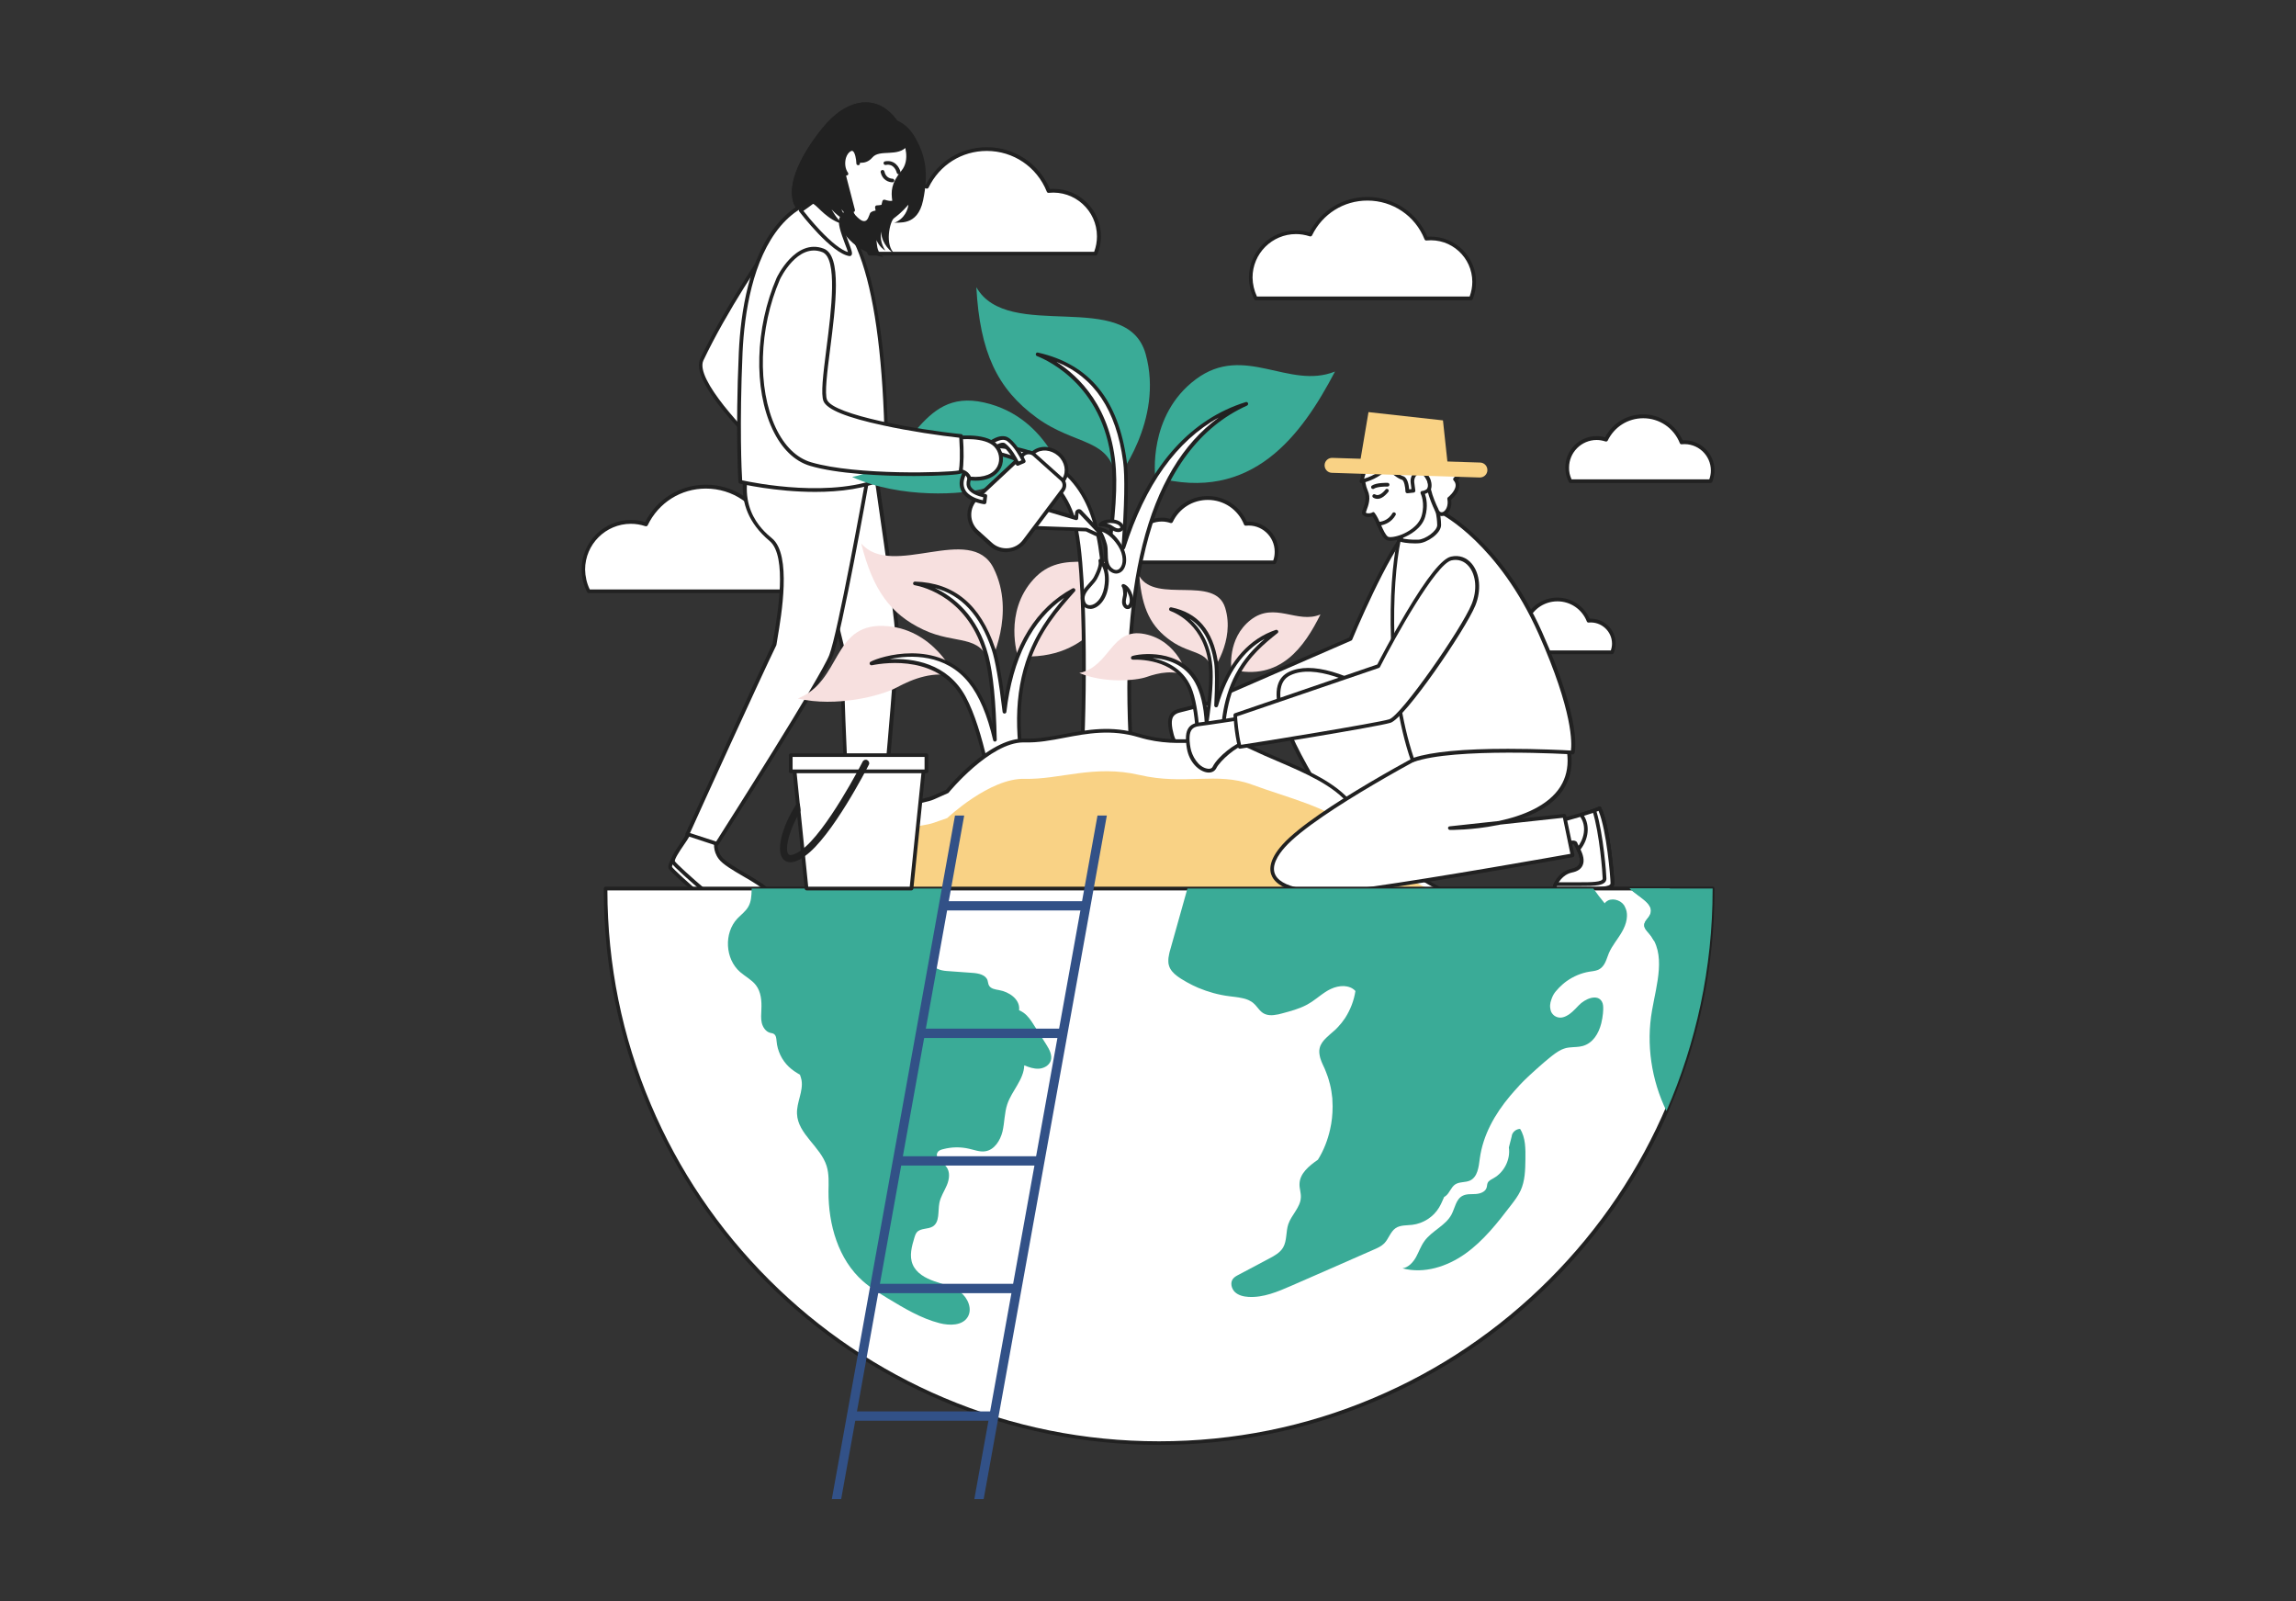 <?xml version="1.0" encoding="utf-8"?>
<!-- Generator: Adobe Illustrator 24.1.2, SVG Export Plug-In . SVG Version: 6.00 Build 0)  -->
<svg version="1.1" xmlns="http://www.w3.org/2000/svg" xmlns:xlink="http://www.w3.org/1999/xlink" x="0px" y="0px"
	 viewBox="0 0 1720.7 1200" style="enable-background:new 0 0 1720.7 1200;" xml:space="preserve">
<rect x="0" y="0" width="1720.7" height="1200" fill="#333333" stroke="none"/>
<style type="text/css">
	.st0{fill:none;stroke:#F48122;stroke-miterlimit:10;}
	.st1{fill:#212121;}
	.st2{fill:#FFFFFF;}
	.st3{fill:#FFFFFF;stroke:#212121;stroke-width:2.78;stroke-linecap:round;stroke-linejoin:round;stroke-miterlimit:10;}
	.st4{fill:#F7E0DF;}
	.st5{fill:#3AAB97;}
	.st6{fill:#F9D285;}
	.st7{fill:#325187;}
	.st8{fill:#FFFFFF;stroke:#212121;stroke-width:2.78;stroke-miterlimit:10;}
	.st9{fill:none;stroke:#5B6DEF;stroke-width:2.78;stroke-miterlimit:10;}
	.st10{fill:#CFD8E5;}
	.st11{fill:#D7D7D7;}
	.st12{fill:#3E3E3F;}
	.st13{fill:none;stroke:#212121;stroke-width:2.78;stroke-linecap:round;stroke-miterlimit:10;}
	.st14{fill:#5B6DEF;}
	.st15{fill:#F8BF3B;}
	.st16{fill:#3E6990;}
</style>
<g id="Layer_2">
</g>
<g id="Layer_4">
</g>
<g id="Layer_3">
	<rect x="-3678.3" y="663.5" class="st0" width="609.4" height="419.6"/>
	<circle class="st1" cx="2614.4" cy="532.7" r="2.8"/>
</g>
<g id="Layer_5">
	<g>
		<g>
			<g>
				<path class="st2" d="M986,223.6h15.5h40.7h21.5h38.7c1.6-3.8,2.4-8,2.4-12.3c0-18-14.6-32.6-32.6-32.6c-1.1,0-2.3,0.1-3.4,0.2
					c-7-17.5-24-29.9-44-29.9c-18.8,0-35,11-42.7,26.9c-3.4-1.1-7-1.8-10.8-1.8c-18.8,0-34,15.2-34,34c0,5.6,1.4,10.9,3.8,15.6H986z
					"/>
				<path class="st1" d="M1102.4,225H941.2c-0.5,0-1-0.3-1.2-0.8c-2.6-5.1-4-10.5-4-16.2c0-19.5,15.9-35.3,35.3-35.3
					c3.4,0,6.8,0.5,10.1,1.5c8.4-16.4,24.9-26.6,43.4-26.6c19.8,0,37.3,11.7,44.9,29.8c0.8-0.1,1.7-0.1,2.5-0.1
					c18.7,0,34,15.2,34,34c0,4.4-0.9,8.8-2.5,12.9C1103.4,224.6,1102.9,225,1102.4,225z M942,222.2h159.4c1.3-3.5,2-7.2,2-11
					c0-18.2-15.7-32.9-34.4-31c-0.6,0.1-1.2-0.3-1.4-0.9c-7-17.6-23.8-29-42.8-29c-17.8,0-33.7,10-41.5,26.1c-0.3,0.6-1,0.9-1.7,0.7
					c-3.4-1.1-6.9-1.7-10.3-1.7c-18,0-32.6,14.6-32.6,32.6C938.8,213,939.9,217.7,942,222.2z"/>
			</g>
			<g>
				<path class="st2" d="M880.1,421.4h10h26.2h13.9h25c1-2.5,1.6-5.1,1.6-8c0-11.6-9.4-21-21-21c-0.7,0-1.5,0-2.2,0.1
					c-4.5-11.3-15.5-19.3-28.4-19.3c-12.1,0-22.6,7.1-27.5,17.3c-2.2-0.7-4.5-1.1-7-1.1c-12.1,0-21.9,9.8-21.9,21.9
					c0,3.6,0.9,7,2.5,10H880.1z"/>
				<path class="st1" d="M955.1,422.7H851.2c-0.5,0-1-0.3-1.2-0.8c-1.7-3.3-2.6-6.9-2.6-10.7c0-12.8,10.4-23.3,23.3-23.3
					c2.1,0,4.2,0.3,6.2,0.9c5.6-10.6,16.3-17.1,28.2-17.1c12.8,0,24.2,7.5,29.3,19.2c13-0.7,23.7,9.6,23.7,22.3
					c0,2.9-0.6,5.8-1.7,8.5C956.2,422.4,955.7,422.7,955.1,422.7z M852.1,420h102.1c0.8-2.1,1.1-4.3,1.1-6.6
					c0-11.5-9.9-20.7-21.6-19.5c-0.6,0.1-1.2-0.3-1.4-0.9c-4.5-11.2-15.1-18.4-27.1-18.4c-11.3,0-21.4,6.3-26.3,16.6
					c-0.3,0.6-1,0.9-1.7,0.7c-2.1-0.7-4.3-1.1-6.5-1.1c-11.3,0-20.5,9.2-20.5,20.5C850.2,414.3,850.8,417.2,852.1,420z"/>
			</g>
			<g>
				<path class="st2" d="M698.7,190.1H715h42.7h22.6H821c1.6-4,2.6-8.4,2.6-13c0-18.9-15.3-34.2-34.2-34.2c-1.2,0-2.4,0.1-3.6,0.2
					c-7.3-18.4-25.3-31.4-46.3-31.4c-19.8,0-36.8,11.6-44.8,28.2c-3.6-1.2-7.4-1.9-11.3-1.9c-19.7,0-35.7,16-35.7,35.7
					c0,5.9,1.5,11.5,4,16.4H698.7z"/>
				<path class="st1" d="M821,191.5H651.7c-0.5,0-1-0.3-1.2-0.8c-2.8-5.3-4.1-11-4.1-17c0-20.4,16.6-37,37-37
					c3.6,0,7.1,0.5,10.6,1.6c8.8-17.3,26.2-28,45.6-28c20.7,0,39.1,12.3,47.2,31.3c0.9-0.1,1.8-0.1,2.7-0.1
					c19.6,0,35.6,16,35.6,35.6c0,4.6-0.9,9.2-2.7,13.5C822,191.2,821.5,191.5,821,191.5z M652.5,188.7H820c1.4-3.7,2.1-7.6,2.1-11.6
					c0-19.2-16.6-34.6-36.2-32.6c-0.6,0.1-1.2-0.3-1.4-0.9c-7.4-18.5-25-30.5-45-30.5c-18.7,0-35.4,10.5-43.6,27.5
					c-0.3,0.6-1,0.9-1.7,0.7c-3.6-1.2-7.2-1.8-10.9-1.8c-18.9,0-34.3,15.4-34.3,34.3C649.1,179,650.2,184,652.5,188.7z"/>
			</g>
			<g>
				<path class="st2" d="M488.2,443.1h16.3h42.7h22.6h40.7c1.6-4,2.6-8.4,2.6-13c0-18.9-15.3-34.2-34.2-34.2c-1.2,0-2.4,0.1-3.6,0.2
					c-7.3-18.4-25.3-31.4-46.3-31.4c-19.8,0-36.8,11.6-44.8,28.2c-3.6-1.2-7.4-1.9-11.3-1.9c-19.7,0-35.7,16-35.7,35.7
					c0,5.9,1.5,11.5,4,16.4H488.2z"/>
				<path class="st1" d="M610.5,444.4H441.2c-0.5,0-1-0.3-1.2-0.8c-2.8-5.3-4.1-11-4.1-17c0-20.4,16.6-37,37-37
					c3.6,0,7.1,0.5,10.6,1.6c8.8-17.3,26.2-28,45.6-28c20.7,0,39.1,12.3,47.2,31.3c0.9-0.1,1.8-0.1,2.7-0.1
					c19.6,0,35.6,16,35.6,35.6c0,4.6-0.9,9.2-2.7,13.5C611.5,444.1,611,444.4,610.5,444.4z M442,441.7h167.5
					c1.4-3.7,2.1-7.6,2.1-11.6c0-19.2-16.6-34.6-36.2-32.6c-0.6,0.1-1.2-0.3-1.4-0.9c-7.4-18.5-25-30.5-45-30.5
					c-18.7,0-35.4,10.5-43.6,27.5c-0.3,0.6-1,0.9-1.7,0.7c-3.6-1.2-7.2-1.8-10.9-1.8c-18.9,0-34.3,15.4-34.3,34.3
					C438.6,431.9,439.7,437,442,441.7z"/>
			</g>
			<g>
				<path class="st2" d="M1206.1,360.5h10.1h26.5h14h25.2c1-2.5,1.6-5.2,1.6-8c0-11.7-9.5-21.2-21.2-21.2c-0.7,0-1.5,0-2.2,0.1
					c-4.5-11.4-15.7-19.5-28.7-19.5c-12.3,0-22.8,7.2-27.8,17.5c-2.2-0.7-4.6-1.2-7-1.2c-12.2,0-22.1,9.9-22.1,22.1
					c0,3.7,0.9,7.1,2.5,10.1H1206.1z"/>
				<path class="st1" d="M1281.9,361.9h-105c-0.5,0-1-0.3-1.2-0.8c-1.7-3.4-2.6-7-2.6-10.8c0-13,10.5-23.5,23.5-23.5
					c2.1,0,4.2,0.3,6.3,0.9c5.6-10.7,16.4-17.2,28.5-17.2c12.9,0,24.4,7.6,29.6,19.4c13.1-0.7,23.9,9.7,23.9,22.6
					c0,2.9-0.6,5.8-1.7,8.6C1283,361.6,1282.5,361.9,1281.9,361.9z M1177.8,359.2h103.2c0.8-2.1,1.2-4.4,1.2-6.6
					c0-11.6-10-20.9-21.9-19.7c-0.6,0.1-1.2-0.3-1.4-0.9c-4.5-11.3-15.3-18.6-27.4-18.6c-11.4,0-21.6,6.4-26.6,16.7
					c-0.3,0.6-1,0.9-1.7,0.7c-2.2-0.7-4.4-1.1-6.6-1.1c-11.4,0-20.7,9.3-20.7,20.7C1175.8,353.5,1176.5,356.4,1177.8,359.2z"/>
			</g>
			<g>
				<path class="st2" d="M1146.5,488.8h8.2h21.5h11.4h20.5c0.8-2,1.3-4.2,1.3-6.5c0-9.5-7.7-17.2-17.2-17.2c-0.6,0-1.2,0-1.8,0.1
					c-3.7-9.3-12.7-15.8-23.3-15.8c-10,0-18.5,5.8-22.6,14.2c-1.8-0.6-3.7-0.9-5.7-0.9c-9.9,0-18,8-18,18c0,3,0.7,5.8,2,8.2H1146.5z
					"/>
				<path class="st1" d="M1208.1,490.2h-85.3c-0.5,0-1-0.3-1.2-0.8c-1.4-2.8-2.2-5.8-2.2-8.9c0-10.7,8.7-19.4,19.4-19.4
					c1.7,0,3.4,0.2,5,0.7c4.6-8.6,13.5-14,23.3-14c10.6,0,20,6.2,24.2,15.8c10.7-0.5,19.5,8,19.5,18.6c0,2.4-0.5,4.8-1.4,7.1
					C1209.2,489.9,1208.7,490.2,1208.1,490.2z M1123.7,487.4h83.5c0.6-1.7,0.9-3.4,0.9-5.1c0-9.3-8.1-16.7-17.5-15.8
					c-0.6,0.1-1.2-0.3-1.4-0.9c-3.6-9.1-12.3-15-22-15c-9.2,0-17.4,5.2-21.4,13.5c-0.3,0.6-1,0.9-1.7,0.7c-1.7-0.6-3.5-0.9-5.3-0.9
					c-9.1,0-16.6,7.4-16.6,16.6C1122.2,483,1122.7,485.3,1123.7,487.4z"/>
			</g>
		</g>
		<g>
			<g>
				<g>
					<g>
						<g>
							<g>
								<g>
									<path class="st2" d="M535.3,632.1c0,0-3.2,7.7,2.4,15.1c5.6,7.3,34.6,13.2,38.3,21.8c3.2,7.3-1.5,12.8-14.3,12.2
										c-7.4-0.4-24.4,0.5-34.2-7.8c-12.1-10.2-23.8-20.9-25.1-22.9c-2.3-3.7,13.3-20.6,12.7-25.1S535.3,632.1,535.3,632.1z"/>
								</g>
								<g>
									<path class="st1" d="M563.8,682.6c-0.7,0-1.3,0-2-0.1c-1,0-2.2-0.1-3.5-0.1c-8.5-0.2-22.8-0.5-31.6-8
										c-11.2-9.5-23.9-20.8-25.4-23.3c-1.6-2.6,1.4-7.3,6.5-14.8c2.6-3.9,6.2-9.2,6-10.8c-0.1-0.9,0.2-1.7,0.9-2.2
										c1.5-1,6.4-0.6,21.3,7.5c0.6,0.3,0.9,1.1,0.6,1.7c-0.1,0.3-2.8,7.1,2.2,13.7c2.3,3.1,9.9,6.1,17.2,9.1
										c9.8,4,19.1,7.8,21.3,12.9c1.6,3.5,1.5,6.7-0.3,9.3C575.5,680,571.9,682.6,563.8,682.6z M516.6,625.7
										c0,2.5-2.5,6.4-6.5,12.2c-2.5,3.6-7,10.4-6.4,11.8c1,1.6,11.2,11.1,24.8,22.6c8.1,6.9,21.7,7.2,29.9,7.3
										c1.3,0,2.5,0.1,3.5,0.1c6.5,0.3,11-1,12.9-3.6c1.5-2.1,0.8-4.8,0-6.6c-1.8-4.1-11.4-8-19.8-11.5c-8-3.3-15.6-6.3-18.4-10
										c-4.7-6.2-3.7-12.6-2.9-15.3C526.8,629.1,518.9,625.7,516.6,625.7z"/>
								</g>
							</g>
						</g>
						<g>
							<g>
								<path class="st2" d="M537.4,627.8c0,0-3.2,7.7,2.4,15.1c5.6,7.3,29.3,17.4,35.3,24.6c3.8,4.6,1.6,10-11.2,9.4
									c-7.4-0.4-24.4,0.5-34.2-7.8c-12.1-10.2-23.8-20.9-25.1-22.9c-2.3-3.7,13.3-20.6,12.7-25.1
									C516.6,616.6,537.4,627.8,537.4,627.8z"/>
								<path class="st1" d="M565.9,678.3c-0.7,0-1.3,0-2.1-0.1c-1,0-2.2-0.1-3.5-0.1c-8.5-0.2-22.8-0.5-31.6-8
									c-11.2-9.5-23.9-20.8-25.4-23.3c-1.6-2.6,1.4-7.3,6.5-14.8c2.6-3.9,6.2-9.2,6-10.8c-0.1-0.9,0.2-1.7,0.9-2.2
									c1.5-1,6.4-0.6,21.3,7.5c0.6,0.3,0.9,1.1,0.6,1.7c-0.1,0.3-2.8,7.1,2.2,13.7c2.7,3.5,10.3,8,17.6,12.3
									c7.5,4.4,14.6,8.5,17.6,12.3c2,2.4,2.5,5.1,1.4,7.2C576.5,675.9,573.6,678.3,565.9,678.3z M518.7,621.4
									c0,2.5-2.5,6.4-6.5,12.2c-2.5,3.6-7,10.4-6.4,11.8c1,1.6,11.2,11.1,24.8,22.6c8.1,6.9,21.7,7.2,29.9,7.3
									c1.3,0,2.5,0.1,3.5,0.1c5.9,0.3,10.1-0.8,11.1-2.9c0.6-1.1,0.2-2.7-1.1-4.2c-2.8-3.3-9.9-7.6-16.9-11.6
									c-7.9-4.6-15.4-9-18.4-13c-4.7-6.2-3.7-12.6-2.9-15.2C528.9,624.8,521,621.4,518.7,621.4z"/>
							</g>
						</g>
					</g>
					<g>
						<g>
							<path class="st2" d="M656.5,627.9c0,0-2.3,8.1,7.5,10.3c9.8,2.2,36.7,7.3,45.9,11.7c9.2,4.4,11.2,13.5-2.6,15.7
								c-13.8,2.2-65.8,1.7-70.3,0.3c-4.5-1.4-2.8-20.2,1.8-33.4C640.4,627.8,656.5,627.9,656.5,627.9z"/>
							<path class="st1" d="M669.1,668.5c-15.4,0-29.9-0.5-32.5-1.3c-1-0.3-1.7-1-2.3-2.2c-2.9-5.7-0.6-22,3.2-33
								c1.8-5.3,16.2-5.5,19-5.5c0.4,0,0.8,0.2,1.1,0.6c0.3,0.3,0.3,0.8,0.2,1.2c0,0.1-0.7,2.7,0.7,5.1c1,1.7,3,2.9,5.8,3.5
								c1.6,0.4,3.7,0.8,6,1.3c12.1,2.5,32.4,6.8,40.2,10.5c5.4,2.6,8.6,6.8,8,10.7c-0.3,2.2-2.2,6.2-11,7.6
								C700.9,668,684.5,668.5,669.1,668.5z M654.9,629.3c-6.8,0.1-14,1.5-14.8,3.6c-3.9,11.4-5.6,26.4-3.3,30.8
								c0.2,0.4,0.5,0.7,0.7,0.8c4.3,1.4,55.9,1.9,69.6-0.3c5.2-0.8,8.4-2.8,8.7-5.3c0.4-2.6-2.2-5.7-6.5-7.8
								c-7.6-3.6-27.6-7.8-39.6-10.3c-2.4-0.5-4.4-0.9-6.1-1.3c-3.6-0.8-6.1-2.4-7.6-4.8C655,632.8,654.8,630.7,654.9,629.3z"/>
						</g>
						<g>
							<path class="st2" d="M635.7,660.6c4.5,1.4,58.1,1.2,71.9-1c5.3-0.8,7.8-2.6,8.4-4.7c2.9,4.3,1,9.2-8.7,10.8
								c-13.8,2.2-65.8,1.7-70.3,0.3c-1.8-0.6-3-2.6-2.5-5.9C634.8,660.4,635.5,660.5,635.7,660.6z"/>
							<path class="st1" d="M669.1,668.5c-15.4,0-29.9-0.5-32.5-1.3c-2.1-0.7-4.1-3-3.5-7.4c0.1-0.6,0.5-1,1-1.1
								c0.5-0.1,1,0,1.4,0.4c0.1,0.1,0.3,0.1,0.4,0.1l0.1,0l0,0c4,1.3,57.4,1.1,71.3-1.1c4.2-0.7,6.8-2,7.3-3.7
								c0.2-0.5,0.6-0.9,1.1-1c0.5-0.1,1.1,0.2,1.4,0.6c1.5,2.3,1.9,4.8,0.9,6.9c-0.9,2.1-3.5,4.9-10.6,6
								C700.9,668,684.5,668.5,669.1,668.5z M635.8,662c0.1,1.3,0.7,2.2,1.6,2.5c4.3,1.4,55.9,1.9,69.6-0.3c4.6-0.7,7.6-2.3,8.5-4.4
								c0.3-0.7,0.3-1.4,0.2-2.1c-1.6,1.5-4.3,2.6-8,3.2C694.8,663,643.4,663.4,635.8,662z M635.6,659.2
								C635.6,659.2,635.6,659.2,635.6,659.2C635.6,659.2,635.6,659.2,635.6,659.2z"/>
						</g>
					</g>
					<g>
						<g>
							<g>
								<path class="st2" d="M654.8,342.8c0,0,17.1,114.6,17.8,132.7c0.6,18-12.9,160.2-12.9,160.2l-22.6,2c0,0-6.9-126.5-5.8-153.7
									c-2.6-9.3-17.5-78-30.2-93.1c-12.7-15-21.1-30.9-20.6-45C580.8,331.9,654.8,342.8,654.8,342.8z"/>
								<path class="st1" d="M637,639.1c-0.3,0-0.7-0.1-0.9-0.3c-0.3-0.2-0.5-0.6-0.5-1c-0.1-1.3-6.9-126.2-5.8-153.6
									c-0.4-1.6-1.1-4.5-2.1-8.4c-5.2-21.4-17.3-71.5-27.8-83.9c-14.2-16.8-21.4-32.7-21-45.9c0.1-1.6,0.8-3,2.2-4.1
									c11.4-9.5,71.3-0.8,73.8-0.4c0.6,0.1,1.1,0.6,1.2,1.2c0.7,4.7,17.1,114.9,17.8,132.8c0.6,17.9-12.4,154.6-12.9,160.4
									c-0.1,0.7-0.6,1.2-1.3,1.3l-22.6,2C637.1,639.1,637,639.1,637,639.1z M605.8,340.2c-10.7,0-19.6,1-22.9,3.8
									c-0.8,0.6-1.1,1.3-1.2,2.1c-0.4,12.6,6.6,27.8,20.3,44c10.9,12.9,23.1,63.5,28.3,85c1,4.1,1.7,7.1,2.1,8.6
									c0,0.1,0.1,0.3,0,0.4c-1,25.2,5,138,5.7,152.1l20-1.8c1.3-13.6,13.4-142,12.8-158.9c-0.6-16.8-15.9-120.1-17.6-131.5
									C642.8,342.5,622.2,340.2,605.8,340.2z"/>
							</g>
							<g>
								<path class="st2" d="M650.1,358.2c0,0-20.5,115.3-27.4,133.1c-6.9,17.8-85.5,141-85.5,141l-22-7.3
									c0,0,52.8-116.3,65.2-142.3c1.5-10.1,13.2-65.1-2.7-78.3c-30.5-25.5-18-56.1-11.6-69.6C572.3,321.3,650.1,358.2,650.1,358.2
									z"/>
								<path class="st1" d="M537.2,633.7c-0.1,0-0.3,0-0.4-0.1l-22.1-7.3c-0.4-0.1-0.7-0.4-0.8-0.8c-0.2-0.4-0.2-0.8,0-1.1
									c0.5-1.2,52.7-116,65.1-142.1c0.2-1.1,0.4-2.7,0.8-4.8c2.9-16.6,10.5-60.8-3-72.1c-32.6-27.3-17.1-60.4-12-71.3
									c0.7-1.4,1.9-2.4,3.6-3c6.7-2.4,22.7,1.2,47.4,10.8c18.2,7.1,34.8,14.9,35,15c0.6,0.3,0.9,0.9,0.8,1.5
									c-0.8,4.7-20.6,115.6-27.5,133.4c-6.9,17.8-82.4,136.2-85.6,141.2C538.1,633.4,537.7,633.7,537.2,633.7z M517.1,624.2
									l19.6,6.4c7.2-11.3,78.3-123.1,84.8-139.8c6.4-16.6,25.1-120.2,27.2-131.8c-3.8-1.8-18.2-8.4-33.8-14.4
									c-30-11.6-41.3-12.3-45.5-10.7c-1,0.4-1.7,0.9-2,1.6c-19.7,42.1,3.6,61.6,11.3,68c14.7,12.3,6.9,57.6,4,74.7
									c-0.4,2.1-0.6,3.8-0.8,4.9c0,0.1-0.1,0.3-0.1,0.4C570.1,507.5,523.1,610.8,517.1,624.2z"/>
							</g>
							<g>
								<g>
									<path class="st3" d="M512,143.5"/>
								</g>
								<g>
									<g>
										<path class="st2" d="M582.6,175.5c0,0-35.1,48.5-56.7,94.1c-8.4,18.6,51.1,73.1,51.1,73.1L582.6,175.5z"/>
									</g>
									<g>
										<path class="st1" d="M577,344.1c-0.3,0-0.7-0.1-0.9-0.4c-0.1-0.1-15.1-13.9-28.8-29.7c-18.7-21.6-26.3-36.8-22.6-45
											c21.4-45.1,56.4-93.8,56.8-94.3c0.4-0.5,1-0.7,1.6-0.5c0.6,0.2,1,0.8,0.9,1.4l-5.6,167.2c0,0.5-0.4,1-0.9,1.2
											C577.4,344.1,577.2,344.1,577,344.1z M581,180.1c-8.6,12.3-36,52.4-53.9,90.1c-6.2,13.8,31,53,48.5,69.4L581,180.1z"/>
									</g>
								</g>
								<g>
									<g>
										<path class="st2" d="M609.4,150.9c0,0-49.5,9.1-54.2,113.1c-2.8,61.5-0.3,97-0.3,97s67.9,16.2,109.8-3.6
											C664.7,271.7,657,159.7,609.4,150.9z"/>
									</g>
									<g>
										<path class="st1" d="M610.9,368.6c-29.8,0-55.9-6.1-56.4-6.2c-0.6-0.1-1-0.6-1.1-1.3c0-0.4-2.4-36.3,0.3-97.2
											c1.4-29.9,7.5-70.8,29.2-96.4c13.1-15.5,25.6-17.9,26.1-18c0.2,0,0.3,0,0.5,0c21.8,4,37.5,29.4,46.6,75.5
											c6.6,33.4,9.8,76.7,9.8,132.4c0,0.5-0.3,1-0.8,1.3C649.2,366.3,629.3,368.6,610.9,368.6z M556.2,359.9
											c8.5,1.9,68.9,14.1,107.1-3.4c-0.1-128.6-18.2-197.3-53.9-204.2c-1.7,0.4-12.9,3.5-24.5,17.2c-21,25-27,65.2-28.4,94.5
											C554.1,319.1,555.8,353.7,556.2,359.9z"/>
									</g>
								</g>
							</g>
						</g>
					</g>
				</g>
			</g>
			<g>
				<g>
					<path class="st1" d="M667.3,89c0,0,10.8,0.4,18.6,14.1s10.1,26.8,5.9,47s-19,15.9-21.9,17c8.4-3.1,10.6-10.7,10.9-13.7
						c-5.4,6.1-8,7.9-10.9,10.2c-3,2.3-7.2,20.3,0.8,26.7c-5.9-3-11.2-11.8-9.9-16.9c-1.5,3.4-0.6,9.5,2.7,14.3
						c-4.3-2.1-6.7-7.8-6.7-7.8c0.8,6.1,0.4,8.2,5.2,12.7c-18.4-3.4-30.3-13.9-37.4-33.1C617.3,140.4,660.3,89.4,667.3,89z"/>
				</g>
				<g>
					<path class="st2" d="M678.7,107c0,0,5.7,12.8-1.9,22c-7.6,9.2-7.6,14.9-6.5,22.1c-1.6,2.2-7.4,0-7.4,0s-0.7,3.5-1.1,3.7
						s-3.2,0.6-4.4,0.6c0.2,2.1,0.8,3.2,0,3.6c-0.8,0.3-3.3,0.5-4,1.7s-1.9,7.8-7.3,6.1c-5.4-1.7-20.9-19.9-15.2-37
						c5.7-17.1,25.9-27.6,28.7-29.3S679.5,105.1,678.7,107z"/>
					<path class="st1" d="M647.7,168.5c-0.6,0-1.3-0.1-2.1-0.3c-3.3-1-9.3-7-13.3-14.7c-3-5.9-5.9-14.8-2.8-24
						c3.6-10.8,13.1-20.7,28.3-29.5c0.4-0.2,0.7-0.4,0.9-0.5c3.3-2,17.4,3.1,20.3,5.7c0.8,0.7,1,1.3,1,1.8
						c0.9,2.2,5.2,14.1-2.2,23.1c-7.4,8.9-7.2,14.1-6.2,21c0.1,0.4,0,0.7-0.2,1c-1.6,2.2-5.3,1.6-7.5,1c-0.6,2.6-1,2.9-1.4,3.1
						c-0.6,0.3-2.2,0.6-3.5,0.7c0,0,0,0,0,0c0.2,1.2,0.5,2.9-1.1,3.5c-0.3,0.1-0.7,0.2-1.2,0.3c-0.5,0.1-2,0.4-2.2,0.8
						c-0.1,0.1-0.2,0.5-0.3,0.8C653.5,164.1,651.8,168.5,647.7,168.5z M661,101.6c-0.4,0-0.6,0-0.8,0.1c-0.2,0.1-0.5,0.3-1,0.6
						c-14.6,8.5-23.7,17.9-27.1,28c-2.8,8.3-0.1,16.5,2.7,21.9c3.8,7.4,9.3,12.6,11.6,13.3c2.7,0.8,3.9-0.9,5.1-4.3
						c0.2-0.6,0.4-1,0.5-1.3c0.8-1.4,2.6-1.8,4-2.1c0.1,0,0.2,0,0.2-0.1c0-0.2-0.1-0.4-0.1-0.6c-0.1-0.5-0.2-1-0.3-1.6
						c0-0.4,0.1-0.8,0.3-1.1s0.6-0.5,1-0.5c0.9,0,2.6-0.2,3.5-0.4c0.2-0.6,0.5-1.8,0.7-2.8c0.1-0.4,0.3-0.7,0.7-0.9
						c0.4-0.2,0.8-0.2,1.2-0.1c2,0.7,4.5,1.1,5.5,0.7c-1-6.9-0.9-13.1,6.9-22.5c6.9-8.4,1.8-20.4,1.7-20.5c-0.1-0.1-0.1-0.3-0.1-0.4
						C675.5,105.3,664.4,101.6,661,101.6z M660.7,154L660.7,154L660.7,154z"/>
				</g>
				<g>
					<path class="st2" d="M639.3,157.6c0,0-5.9,0-8.7,5.9c-2.8,5.9,8.7,27,6.2,27c-13.1-1.9-36.7-32.9-36.7-32.9s16-10.4,21.2-18
						c5.2-7.6,10.7-10.1,10.7-10.1L639.3,157.6z"/>
					<path class="st1" d="M636.8,191.9c-0.1,0-0.1,0-0.2,0c-13.5-2-36.6-32.1-37.6-33.4c-0.2-0.3-0.3-0.7-0.3-1.1
						c0.1-0.4,0.3-0.7,0.6-0.9c0.2-0.1,15.8-10.4,20.8-17.7c5.4-7.8,11-10.5,11.3-10.6c0.4-0.2,0.8-0.2,1.2,0
						c0.4,0.2,0.6,0.5,0.8,0.9l7.3,28.1c0.1,0.4,0,0.9-0.2,1.2c-0.3,0.3-0.7,0.5-1.1,0.5c-0.2,0-5,0.1-7.5,5.1
						c-1.4,2.9,1.9,11.8,4.1,17.6c2.3,6.2,3,8.2,2.2,9.5C637.8,191.7,637.3,191.9,636.8,191.9z M602.1,158
						c1.9,2.5,6.7,8.4,12.4,14.5c8.8,9.3,16,14.9,21,16.4c-0.4-1.5-1.4-4-2.2-6.1c-3.4-9-5.8-16.1-4-19.8c2.2-4.5,6-6,8.2-6.4
						l-6.5-24.8c-1.9,1.2-5.3,3.9-8.7,8.8C617.9,147,606,155.3,602.1,158z"/>
				</g>
				<g>
					<g>
						<path class="st2" d="M668.8,135.2C668.8,135.2,668.8,135.2,668.8,135.2c-0.5,0-6.1-0.1-7.4-6.4"/>
						<path class="st1" d="M668.8,136.6L668.8,136.6c-2.7,0-7.5-1.6-8.8-7.5c-0.2-0.8,0.3-1.5,1.1-1.7c0.8-0.2,1.5,0.3,1.7,1.1
							c1.1,5.2,5.5,5.4,6,5.4c0.8,0,1.4,0.6,1.4,1.4S669.6,136.6,668.8,136.6z"/>
					</g>
				</g>
				<g>
					<g>
						<path class="st2" d="M673.5,129.2c-0.1-0.3-2.1-8.5-10-6.9"/>
						<path class="st1" d="M673.5,130.6c-0.6,0-1.2-0.4-1.4-1.1c-0.2-0.7-1.9-7.2-8.3-5.9c-0.7,0.1-1.5-0.3-1.6-1.1
							c-0.1-0.8,0.3-1.5,1.1-1.6c7.3-1.4,10.8,4.6,11.6,8c0.2,0.7-0.3,1.5-1,1.7C673.7,130.6,673.6,130.6,673.5,130.6z"/>
					</g>
				</g>
				<g>
					<path class="st1" d="M680,109.3c0,0-1.9-15.9-14.7-26.5s-31.6-8.2-48.9,13.1c-17.3,21.3-29.3,46.2-19.4,60.7
						c1.5-0.2,9.3-5.9,12.9-3.6c3.6,2.3,10.3,11.8,22,15c-6-4.8-9-12.4-9.2-11.6c7.4,8.1,12.6,9.3,14.8,9.9
						c-4.8-3.6-6.9-9.5-6.9-9.5c4,5.5,6.1,4.6,11.5,7.4c-2.2-4.1-15.2-33.1-3.1-44.7c3.6-2.7,1.7,1.6,1.7,1.6s7.6,3.4,13.1-3.1
						C659.3,111.5,673.2,118.1,680,109.3z"/>
				</g>
				<g>
					<g>
						<path class="st1" d="M616.5,95.9c17.3-21.3,36.1-23.6,48.9-13.1c9.9,8.1,13.3,19.5,14.3,24.2c-2.2-4.8-5.7-10.4-11.2-15
							c-12.8-10.5-31.6-8.2-48.9,13.1c-11.5,14.2-14.6,32.4-12.4,47.4c-3.9,0.4-8.9,3.9-10.1,4.1
							C587.2,142.1,599.2,117.2,616.5,95.9z"/>
					</g>
				</g>
				<g>
					<path class="st2" d="M643.1,122.4c0,0-0.5-12.8-5.9-10.6c-5.4,2.2-7.1,12.5-3,18.3"/>
					<path class="st1" d="M634.2,131.5c-0.4,0-0.9-0.2-1.1-0.6c-2.5-3.5-3.2-8.8-1.9-13.5c1-3.4,2.9-5.9,5.5-6.9
						c1.7-0.7,3-0.3,3.8,0.3c3.5,2.2,3.9,10,4,11.6c0,0.8-0.6,1.4-1.3,1.4c-0.8,0-1.4-0.6-1.4-1.3c-0.1-3.2-1-8.3-2.7-9.3
						c-0.2-0.2-0.6-0.3-1.2,0c-1.7,0.7-3.1,2.6-3.9,5.1c-1.1,3.9-0.6,8.2,1.5,11.1c0.4,0.6,0.3,1.5-0.3,1.9
						C634.8,131.4,634.5,131.5,634.2,131.5z"/>
				</g>
			</g>
		</g>
		<g>
			<g>
				<g>
					<path class="st2" d="M915,524.5c0,0-23.8,6.3-30.6,7.8s-9.5,6-5.9,18.6c4.1,14.3,18.3,18.7,20.8,12.3s14.3-18.9,19.5-19.8
						C923.9,542.6,915,524.5,915,524.5z"/>
					<path class="st1" d="M894.4,567.6c-0.1,0-0.3,0-0.4,0c-6-0.2-14-6-16.9-16.2c-2.1-7.5-2.2-12.5-0.3-15.8
						c1.3-2.3,3.7-3.8,7.1-4.6c6.7-1.6,30.4-7.8,30.6-7.8c0.6-0.2,1.3,0.1,1.6,0.7c1.2,2.5,7.2,14.9,5,19.2
						c-0.5,0.9-1.3,1.5-2.3,1.7c-4.5,0.8-16,12.6-18.4,19C899.6,566.2,897.4,567.6,894.4,567.6z M914.2,526.2
						c-4.8,1.3-23.6,6.2-29.6,7.6c-2.7,0.6-4.4,1.7-5.4,3.3c-1.5,2.6-1.3,7,0.5,13.6c1.6,5.7,7.2,13.9,14.4,14.2
						c1.1,0,3.1-0.1,3.8-2c3-7.9,15.5-19.9,20.5-20.7c0.1,0,0.2-0.1,0.3-0.2C919.8,539.8,916.9,531.8,914.2,526.2z"/>
				</g>
				<g>
					<path class="st2" d="M1012.2,478.7c0,0,33.2-80.2,47.8-84.8c14.6-4.6,25.7,13.6,19.4,33.2c-6.3,19.6-46,88.1-55.5,91.9
						c-9.5,3.8-102.8,26.7-110.6,28.4c-3.5-10-5.3-23.5-5.3-23.5L1012.2,478.7z"/>
					<path class="st1" d="M913.4,548.9c-0.6,0-1.1-0.4-1.3-0.9c-3.5-10-5.3-23.2-5.4-23.7c-0.1-0.6,0.3-1.2,0.8-1.5l103.6-45.1
						c1.4-3.3,9.1-21.6,18.2-40.2c13.8-28.1,23.7-42.8,30.2-44.8c5.9-1.9,11.6-0.4,16,4c6.8,6.9,8.9,19.3,5.2,31
						c-6.1,19-45.9,88.6-56.3,92.8c-9.4,3.8-102.4,26.7-110.8,28.5C913.6,548.8,913.5,548.9,913.4,548.9z M909.6,524.9
						c0.5,3.2,2.1,13,4.7,21c13.7-3.1,100.1-24.4,109.1-28.1c8.7-3.5,48.5-71.7,54.7-91c3.4-10.7,1.6-22-4.5-28.2
						c-3.6-3.7-8.3-4.8-13.2-3.3c-11.5,3.6-37.8,61.8-47,84c-0.1,0.3-0.4,0.6-0.7,0.7L909.6,524.9z M1012.2,478.7L1012.2,478.7
						L1012.2,478.7z"/>
				</g>
			</g>
			<g>
				<path class="st2" d="M1094.5,563.7c0,0-89.4-77.1-127.8-59.1c-25.2,11.8,9,70,49.5,129.9C1034.2,638,1094.5,563.7,1094.5,563.7z
					"/>
				<path class="st1" d="M1017.6,636c-0.6,0-1.1,0-1.6-0.1c-0.4-0.1-0.7-0.3-0.9-0.6c-32-47.3-63.9-98.7-57.6-121.6
					c1.3-4.8,4.2-8.2,8.6-10.3c16.4-7.7,43.2,0,79.6,22.9c26.9,16.9,49.4,36.2,49.7,36.4c0.6,0.5,0.6,1.3,0.2,1.9
					c-0.2,0.2-15.3,18.8-32.5,36.8C1040.9,624.6,1026,636,1017.6,636z M1017.1,633.2c14.4,1.4,58.4-48.4,75.5-69.3
					c-10-8.4-90.3-74.4-125.3-58c-3.7,1.7-6,4.5-7.1,8.5C954.2,536.2,987.4,589.2,1017.1,633.2z"/>
			</g>
		</g>
		<g>
			<g>
				<g>
					<path class="st4" d="M762.8,491.7c0,0-10.8-32.8,11.7-57.6c22.5-24.8,51.7-3.9,74.9-18.9C838,453.4,818.2,495.7,762.8,491.7z"
						/>
				</g>
				<g>
					<path class="st4" d="M741.8,497.4c0,0,19.9-37.5,2.8-71.7s-76,8.5-99.2-18.5c8.8,35,22,53,46.5,64.6
						C716.4,483.4,734.6,474.6,741.8,497.4z"/>
				</g>
				<g>
					<path class="st4" d="M716,507c0,0-16.1-36.9-54.2-38c-38.2-1.1-31.2,41.5-63.9,54.4c28.7,6.8,62.8-2.1,73.8-8.1
						C684.5,508.4,700.1,502.5,716,507z"/>
				</g>
				<g>
					<path class="st2" d="M804.6,442.1c-34.5,18.6-47.6,56.1-51.7,91.3c-2.3-19.1-5.2-38-8.2-47.1c-11.2-33.2-31.1-48.2-58.8-49
						c17.2,3.1,44,17.7,53.7,54.7c4.1,15.7,5.7,39.8,6.2,62.5c-3.6-15.8-9.4-32.1-18.6-43.7c-24.1-30.2-65.7-18.3-73.9-13.7
						c22.4-4.5,54.1-2.4,69.5,25.9c13,24,21.4,71.4,22.4,86.2c0,0.5,0,1-0.1,1.5c9.9,3.3,21.7,0.4,28.1-7.5
						C746.9,506.9,780.8,468.9,804.6,442.1z"/>
					<path class="st1" d="M753.5,613.4c-3,0-6-0.5-9-1.4c-0.6-0.2-1-0.8-1-1.4l0.1-1.4c-0.9-14-9.2-61.4-22.2-85.5
						c-17.6-32.4-56.5-27.5-68-25.2c-0.7,0.1-1.3-0.2-1.6-0.9c-0.2-0.6,0-1.4,0.6-1.7c6.9-3.9,50.3-17.7,75.7,14
						c6.4,8,11.7,18.9,15.7,32.4c-0.9-22-2.8-38.8-5.8-50.1c-11.6-44.1-45.9-52.5-52.6-53.7c-0.7-0.1-1.2-0.8-1.1-1.5
						c0.1-0.7,0.7-1.2,1.4-1.2c0,0,0,0,0,0c29.4,0.9,49,17.2,60.1,50c2.3,6.7,4.6,19.2,7,37.1c6.6-39.7,23.8-67.3,51-82
						c0.6-0.3,1.3-0.2,1.8,0.4c0.4,0.5,0.4,1.3,0,1.8l-0.2,0.2c-24,27.1-56.9,64.3-31,159.6c0.1,0.4,0,0.9-0.3,1.2
						C769.3,610.1,761.5,613.4,753.5,613.4z M746.4,609.6c9.1,2.6,19.4-0.2,25.2-6.8c-11.5-42.4-12.4-77.3-2.9-106.5
						c6.9-21.1,18.3-36.1,28.8-48.3c-24,16.6-38.6,45.3-43.3,85.5c-0.1,0.7-0.7,1.2-1.4,1.2c0,0,0,0,0,0c-0.7,0-1.3-0.5-1.4-1.2
						c-2.8-23.4-5.6-39.1-8.2-46.9c-8.6-25.6-22.7-40.8-42.6-46c13.6,6.3,32.2,20.4,40.2,50.9c3.5,13.5,5.6,34.6,6.2,62.8
						c0,0.7-0.5,1.3-1.2,1.4c-0.7,0.1-1.4-0.4-1.5-1.1c-4.3-18.7-10.4-33.2-18.3-43.1c-17.3-21.6-43.4-21-59.3-17.6
						c17.3-0.8,43.3,2.8,57.1,28.3c13.3,24.6,21.6,72.6,22.6,86.7c0,0,0,0.1,0,0.2L746.4,609.6z"/>
				</g>
			</g>
		</g>
		<g>
			<path class="st5" d="M865.8,357.6c0,0-5.9-46.3,30.4-73.4c36.3-27.1,69.7,8.1,104.3-5.8C975.5,326.1,938.4,377.2,865.8,357.6z"/>
		</g>
		<g>
			<path class="st5" d="M836.4,359.8c0,0,36.1-44.6,22.2-94.5s-103.1-8.2-126.9-50.1c2.7,48.7,15.6,76.1,45.1,97.7
				S832.7,327.7,836.4,359.8z"/>
		</g>
		<g>
			<path class="st5" d="M799.8,366c0,0-11.8-53.1-62.3-64.4s-52.2,47.1-98.9,55.8c36.3,16.4,83.9,13.4,100.1,8.3
				C757.5,359.7,779.8,355.8,799.8,366z"/>
		</g>
		<g>
			<path class="st2" d="M934.1,302.6c-50.6,15.9-77.7,62.2-92.2,107.9c1.9-26,2.9-51.8,1.2-64.7c-6.3-46.9-28.8-72-65.5-80.3
				c22,8.6,53.9,34.8,57.3,86.5c1.4,21.9-2.7,54.3-7.9,84.6c-0.7-21.9-4.2-45-13.4-62.7c-24.2-46.3-82.5-41.2-94.6-37.2
				c30.9-0.2,72.5,10.8,85.6,52.3c11.1,35.2,7.9,168.1,5.4,188c-0.2,0.7-0.3,1.4-0.5,2c12.3,6.9,28.7,6.2,39.3-2.7
				C838.6,441.6,859.4,336.1,934.1,302.6z"/>
			<path class="st1" d="M827.4,584.9c-6.4,0-12.9-1.6-18.7-4.9c-0.5-0.3-0.8-0.9-0.7-1.5l0.5-1.9c2.7-21.9,5.3-153.5-5.3-187.3
				c-5.8-18.4-17.7-32.1-35.4-40.9c-17.5-8.7-36.2-10.5-48.9-10.4c0,0,0,0,0,0c-0.7,0-1.3-0.5-1.4-1.2c-0.1-0.7,0.3-1.3,0.9-1.5
				c6.8-2.2,24.6-4.3,43.5-0.3c16.8,3.5,39.6,13,52.8,38.2c6.8,13,11.1,30.1,12.9,50.8c5-31.3,6.9-55.5,5.9-71.9
				c-4-61.8-47.7-81.9-56.4-85.3c-0.7-0.3-1-1-0.8-1.7c0.2-0.7,0.9-1.1,1.6-0.9c38.6,8.7,60.3,35.3,66.5,81.4
				c1.3,9.9,1.2,28.1-0.5,54.3c18.9-52.7,49.1-85.9,89.7-98.6c0.7-0.2,1.5,0.1,1.7,0.8c0.3,0.7-0.1,1.5-0.7,1.8
				c-35.1,15.8-59.9,48.8-73.7,98c-12.5,44.7-16.2,103.3-10.9,174.2c0,0.4-0.2,0.9-0.5,1.2C843.5,582.3,835.5,584.9,827.4,584.9z
				 M811,578.1c11.7,6.1,26.6,5,36.2-2.6c-10-135.4,12.2-223.5,66.1-262.6c-31.5,17.5-55,50.3-70.1,97.9c-0.2,0.7-0.9,1.1-1.6,0.9
				c-0.7-0.1-1.2-0.8-1.1-1.5c2.3-31.8,2.7-53.4,1.2-64.4c-5.2-38.7-21.6-63.2-49.9-74.6c16.7,10.7,41.5,34.2,44.5,80.6
				c1.2,18.8-1.4,47.4-7.9,84.9c-0.1,0.7-0.8,1.2-1.5,1.1c-0.7,0-1.3-0.6-1.3-1.3c-0.9-26-5.3-47-13.3-62.1
				c-18.9-36.2-58.4-40.2-79.8-38.6c11.1,1.1,24.1,3.9,36.5,10c18.4,9.1,30.8,23.5,36.8,42.6c6.4,20.3,7.7,71.5,7.9,100.2
				c0.3,38.8-1.1,77.7-2.4,88.4c0,0,0,0.1,0,0.1L811,578.1z"/>
		</g>
		<g>
			<g>
				<g>
					<path class="st4" d="M922.9,501.7c0,0-3.5-23.2,14.4-37.2c17.9-14,35.1,3.3,52.3-4.1C977.6,484.6,959.5,510.7,922.9,501.7z"/>
				</g>
				<g>
					<path class="st4" d="M908.2,503.2c0,0,17.6-22.8,10-47.7c-7.6-24.9-51.9-2.9-64.3-23.7c1.9,24.4,8.7,38,23.8,48.5
						C892.8,490.9,906,487.1,908.2,503.2z"/>
				</g>
				<g>
					<path class="st4" d="M889.9,506.7c0,0-6.6-26.5-32-31.6s-25.6,24.2-49,29.2c18.4,7.8,42.3,5.8,50.3,3
						C868.6,504,879.7,501.8,889.9,506.7z"/>
				</g>
				<g>
					<path class="st2" d="M956.5,473.3c-25.2,8.6-38.2,32.1-45,55.2c0.6-13.1,0.9-26-0.2-32.5c-3.7-23.5-15.3-35.8-33.8-39.5
						c11.2,4.1,27.5,16.8,29.8,42.7c1,11-0.7,27.3-3,42.5c-0.6-11-2.6-22.6-7.5-31.3c-12.7-23-41.9-19.7-47.9-17.6
						c15.5-0.4,36.5,4.6,43.6,25.2c6,17.6,6.2,50.2,5.2,60.2c-0.1,0.4-0.1,0.7-0.2,1c6.3,3.3,14.5,2.8,19.7-1.8
						C910.5,510.1,937.6,488.6,956.5,473.3z"/>
					<path class="st1" d="M906.1,582.9c-3.2,0-6.4-0.8-9.3-2.3c-0.5-0.3-0.8-0.9-0.7-1.5l0.2-0.9c1-9.5,0.8-42-5.1-59.6
						c-8-23.4-34.3-24.5-42.2-24.3c-0.7,0-1.3-0.5-1.4-1.1c-0.1-0.7,0.3-1.3,0.9-1.6c5.1-1.8,36.1-6.2,49.6,18.2
						c3,5.4,5.1,12.2,6.4,20.3c1.6-13.2,2.1-23.5,1.4-30.7c-2.7-30.6-24.5-40-28.8-41.6c-0.7-0.2-1.1-1-0.9-1.7
						c0.2-0.7,0.9-1.1,1.6-1c19.8,4,31.2,17.3,34.9,40.7c0.7,4.4,0.9,12.1,0.6,22.9c9.1-24.4,23.4-40.1,42.8-46.7
						c0.6-0.2,1.3,0.1,1.7,0.6c0.3,0.6,0.2,1.3-0.3,1.8l-0.2,0.1c-19.1,15.4-45.2,36.4-38.7,102.9c0,0.4-0.1,0.9-0.5,1.2
						C914.8,581.4,910.5,582.9,906.1,582.9z M899.1,578.6c5.5,2.5,12.2,1.8,16.6-1.6c-2.8-29.7,0.5-53.1,10.2-71.6
						c6.2-11.9,14.3-20.1,21.9-26.7c-16.1,8.9-27.9,25.7-35,50.3c-0.2,0.7-0.9,1.1-1.6,1c-0.7-0.1-1.2-0.7-1.2-1.4
						c0.8-15.9,0.7-26.8-0.1-32.2c-2.5-15.6-8.5-26.4-18.3-32.7c7.5,6.6,15.4,17.6,17,35.6c0.8,9.5-0.2,23.9-3,42.9
						c-0.1,0.7-0.7,1.2-1.4,1.2c-0.7,0-1.3-0.6-1.3-1.3c-0.7-13-3.2-23.3-7.3-30.7c-7.6-13.8-21.2-17.7-31.8-18.3
						c11.1,2.4,24.5,8.7,30,24.8C899.9,535.7,900.1,568.9,899.1,578.6C899.1,578.5,899.1,578.6,899.1,578.6z"/>
				</g>
			</g>
		</g>
		<g>
			<path class="st2" d="M561.4,681.9c0,0,73.9-20.4,92.1-52c18.3-31.6,35.7-27.8,46.1-32.5s10.3-4.6,10.3-4.6s31.8-39,58-38.1
				c26.2,0.9,52.1-13.9,86-3.7c33.9,10.2,58.1-3.2,84.3,9.3c26.2,12.5,58.4,22.3,73.9,41.8c15.5,19.5,32.2,59.8,111.8,79.8
				C928.8,681.9,561.4,681.9,561.4,681.9z"/>
			<path class="st1" d="M1124,683.3H561.4c-0.7,0-1.3-0.5-1.4-1.2c-0.1-0.7,0.3-1.3,1-1.5c0.7-0.2,73.5-20.6,91.3-51.3
				c14.5-25.1,28.7-28.4,39.1-30.8c2.9-0.7,5.4-1.3,7.6-2.2l10-4.5c1.3-1.6,8.9-10.6,19.1-19.3c15.2-13,28.6-19.4,39.8-19
				c9.6,0.3,19.2-1.5,29.4-3.4c17.4-3.3,35.5-6.7,57-0.2c16,4.8,29.7,4.3,43,3.8c14.2-0.6,27.6-1.1,41.6,5.6c6.3,3,13,5.9,19.5,8.7
				c21.1,9,42.8,18.4,54.8,33.5c2.3,2.9,4.7,6.3,7.2,9.9c14.5,20.9,36.5,52.5,103.9,69.5c0.7,0.2,1.1,0.8,1,1.5
				C1125.3,682.8,1124.7,683.3,1124,683.3z M570.8,680.5h542.7c-60.6-17.7-81.4-47.7-95.4-67.8c-2.5-3.6-4.8-6.9-7-9.7
				c-11.6-14.5-33-23.7-53.7-32.6c-6.6-2.8-13.3-5.7-19.6-8.7c-13.3-6.4-26.4-5.9-40.3-5.3c-13.5,0.5-27.4,1.1-43.9-3.9
				c-20.9-6.3-38.6-2.9-55.7,0.3c-10.3,2-20,3.8-30,3.5c-0.3,0-0.6,0-0.9,0c-25.1,0-55.7,37.2-56,37.6c-0.1,0.2-0.3,0.3-0.5,0.4
				l-10.3,4.6c-2.4,1.1-5.2,1.7-8.1,2.4c-9.9,2.3-23.4,5.5-37.3,29.5C640.1,656,591.2,674,570.8,680.5z"/>
		</g>
		<g>
			<path class="st6" d="M561.4,681.9c0,0,73.9-15.8,92.1-40.2c18.3-24.4,35.7-21.5,46.1-25.1c10.3-3.6,10.3-3.6,10.3-3.6
				s31.8-30.1,58-29.4c26.2,0.7,52.1-10.8,86-2.9c33.9,7.9,58.1-2.5,84.3,7.2c26.2,9.7,58.4,17.2,73.9,32.3
				c15.5,15.1,32.2,46.2,111.8,61.7C928.8,681.9,561.4,681.9,561.4,681.9z"/>
		</g>
		<g>
			<g>
				<g>
					<path class="st2" d="M1168.4,615.2c0,0,25.8-6.9,30.4-9.4c6.6,13.8,9.7,51.9,9.7,56.1s-8.7,4.2-18.1,4.2s-23.3,0-24.9,0
						s2-11.4,12.4-13.7c14.6-2.8,3.7-17.9,3.1-20.2c-0.6-2.3-7,0-7,0L1168.4,615.2z"/>
					<path class="st1" d="M1190.3,667.5h-24.9c-0.8,0-1.6-0.5-1.7-1.7c-0.3-2.8,4.1-12.5,13.8-14.7c3.1-0.6,5.1-1.8,6-3.6
						c1.8-3.7-1.3-9.5-2.9-12.6c-0.5-1-0.9-1.6-1-2.1c-0.6-0.3-3.1,0.1-5.2,0.8c-0.4,0.1-0.7,0.1-1.1-0.1c-0.3-0.2-0.6-0.5-0.7-0.8
						l-5.5-17.1c-0.1-0.4-0.1-0.8,0.1-1.1c0.2-0.3,0.5-0.6,0.9-0.7c8.9-2.4,26.5-7.4,30-9.3c0.3-0.2,0.7-0.2,1.1-0.1
						c0.4,0.1,0.7,0.4,0.8,0.7c6.8,14.1,9.8,52.4,9.8,56.7C1209.8,667.5,1200.8,667.5,1190.3,667.5z M1166.6,664.7h23.7
						c7.5,0,16.7,0,16.7-2.8c0-4-2.9-39.8-9-54.3c-6,2.5-22.9,7.2-27.9,8.5l4.7,14.4c1.8-0.5,4.5-1.1,6.1-0.2
						c0.7,0.3,1.1,0.9,1.3,1.6c0.1,0.2,0.5,1,0.8,1.7c1.9,3.5,5.3,10.2,2.9,15.1c-1.3,2.6-3.9,4.3-7.9,5.1
						C1170.8,655.4,1167.2,662.1,1166.6,664.7z"/>
				</g>
				<g>
					<path class="st2" d="M1198.7,605.7c-2,1.1-7.8,3-13.8,4.8c6,7.9,4,18.6-2.1,25.8c2.6,5.4,5.7,14.1-5,16.1
						c-10.3,2.3-13.9,13.7-12.4,13.7s15.4,0,24.9,0s18.1,0,18.1-4.2C1208.4,657.7,1205.4,619.5,1198.7,605.7z"/>
					<path class="st1" d="M1190.3,667.5h-24.9c-0.8,0-1.6-0.5-1.7-1.7c-0.3-2.8,4.1-12.5,13.8-14.7c3.1-0.6,5.1-1.8,5.9-3.5
						c1.2-2.3,0.6-5.8-1.8-10.7c-0.2-0.5-0.2-1.1,0.2-1.5c5.1-6.1,8-16.2,2-24c-0.3-0.4-0.4-0.8-0.2-1.3c0.1-0.4,0.5-0.8,0.9-0.9
						c9.2-2.7,12.4-4,13.5-4.6c0.3-0.2,0.7-0.2,1.1-0.1c0.4,0.1,0.7,0.4,0.8,0.7c6.8,14.1,9.8,52.4,9.8,56.7
						C1209.8,667.5,1200.8,667.5,1190.3,667.5z M1166.6,664.7h23.7c7.5,0,16.7,0,16.7-2.8c0-4-2.9-39.8-9-54.3
						c-2.1,0.9-5.7,2.1-10.9,3.7c4.5,7.4,3.5,17.4-2.6,25.2c1.7,3.6,3.4,8.4,1.4,12.3c-1.3,2.6-3.9,4.2-7.8,5
						C1170.8,655.4,1167.2,662.1,1166.6,664.7z"/>
				</g>
				<g>
					<path class="st2" d="M1198.7,605.7c-0.8,0.4-2.2,1-4,1.6c5.2,16.4,7.7,47.2,7.7,50.9c0,4.2-8.7,4.2-18.1,4.2
						c-5.8,0-13.2,0-18.5,0c-0.9,2-1,3.6-0.5,3.6c1.5,0,15.4,0,24.9,0s18.1,0,18.1-4.2C1208.4,657.7,1205.4,619.5,1198.7,605.7z"/>
					<path class="st1" d="M1190.3,667.5h-24.9c-0.6,0-1.1-0.3-1.4-0.8c-0.7-1.1-0.1-3.2,0.6-4.8c0.2-0.5,0.7-0.8,1.3-0.8h18.5
						c7.5,0,16.7,0,16.7-2.8c0-3.2-2.3-34-7.6-50.5c-0.2-0.7,0.2-1.5,0.9-1.7c2.3-0.8,3.3-1.3,3.7-1.5c0.3-0.2,0.7-0.2,1.1-0.1
						c0.4,0.1,0.7,0.4,0.8,0.7c6.8,14.1,9.8,52.4,9.8,56.7C1209.8,667.5,1200.8,667.5,1190.3,667.5z M1166.6,664.7h23.7
						c7.5,0,16.7,0,16.7-2.8c0-4-2.9-39.8-9-54.3c-0.4,0.2-1,0.4-1.5,0.6c5.1,17,7.4,46.9,7.4,50.1c0,5.6-9,5.6-19.5,5.6h-17.5
						C1166.7,664.2,1166.6,664.5,1166.6,664.7z"/>
				</g>
				<g>
					<path class="st2" d="M1078.6,559c0,0-92,47.6-116.5,74.8c-24.5,27.2,4.2,40.8,64,32.3s152.4-25.1,152.4-25.1l-6.2-29.6
						l-85.7,9.2c0,0,123.2,1.7,81-82C1137.7,515.4,1078.6,559,1078.6,559z"/>
					<path class="st1" d="M993.9,670c-21.7,0-35.9-4.4-40.4-12.9c-2.4-4.5-3-12.4,7.6-24.2c24.2-26.9,111.8-72.5,116.8-75.1
						c1.3-0.9,15.8-11.3,33.5-19c24.7-10.7,44.5-11.1,57.1-1.4c0.2,0.1,0.3,0.3,0.4,0.5c10.7,21.3,11.8,39.1,3.2,52.9
						c-6,9.7-16.6,17.2-31.6,22.5l31.7-3.4c0.7-0.1,1.4,0.4,1.5,1.1l6.2,29.6c0.1,0.4,0,0.8-0.2,1.1c-0.2,0.3-0.5,0.5-0.9,0.6
						c-0.9,0.2-93.3,16.8-152.5,25.1C1014.2,669.2,1003.3,670,993.9,670z M1145.8,533.2c-29.4,0-65.9,26.6-66.4,26.9
						c-0.1,0-0.1,0.1-0.2,0.1c-0.9,0.5-92,47.8-116.1,74.5c-5.3,5.9-10.8,14.3-7.2,21.1c5.8,10.8,32.6,14.2,70,8.9
						c55.1-7.8,139.1-22.8,151-24.9l-5.6-27l-47,5.1c-0.8,0.2-1.7,0.4-2.6,0.5c-18.5,3.7-34.9,3.5-35.1,3.5c-0.7,0-1.3-0.6-1.4-1.3
						s0.5-1.4,1.2-1.4l36.8-4c17.8-3.8,37.2-11.3,46.3-25.9c8-12.9,7-29.7-3.2-49.9C1160.6,535,1153.4,533.2,1145.8,533.2z
						 M1078.6,559L1078.6,559L1078.6,559z"/>
				</g>
				<g>
					<path class="st2" d="M1080.8,384.1c0,0,42.9,21.5,73.6,90.2s24.2,89.6,24.2,89.6s-89-5.5-119.9,5.7
						c-18.6-54.1-17.7-129.7-10.1-165.3S1080.8,384.1,1080.8,384.1z"/>
					<path class="st1" d="M1058.7,571c-0.2,0-0.4,0-0.6-0.1c-0.3-0.2-0.6-0.4-0.7-0.8c-19.1-55.5-17.4-131.9-10.2-166
						c2.6-12.3,7.6-20.2,14.7-23.2c9.3-4,18.7,1.5,19.6,2c1.8,1,44.2,23.6,74.2,90.8c30.5,68.4,24.5,89.7,24.3,90.6
						c-0.2,0.6-0.8,1-1.4,1c-0.9-0.1-89-5.3-119.3,5.7C1059,571,1058.8,571,1058.7,571z M1069,382.2c-2,0-4,0.3-6.1,1.2
						c-6.3,2.7-10.7,9.9-13.1,21.2c-7.1,33.5-8.8,108.3,9.7,163.2c13.3-4.4,37-6.7,70.6-6.7c22.4,0,42.2,1,47.2,1.3
						c0.7-5,1.9-28.7-24.3-87.6c-30.1-67.5-72.5-89.3-72.9-89.5c0,0-0.1,0-0.1-0.1C1080,385.2,1075,382.2,1069,382.2z"/>
				</g>
				<g>
					<g>
						<path class="st2" d="M1069.5,360.7c0,0,8.9,17.2,9.1,32.7c0.1,5.6-10,12.2-15.6,12.4c-7.6,0.3-12.5-1-12.5-1l-2.3-11.5
							C1048.1,393.3,1061,359.9,1069.5,360.7z"/>
						<path class="st1" d="M1060.7,407.2c-6.4,0-10.4-1-10.6-1.1c-0.5-0.1-0.9-0.5-1-1.1l-2.3-11.5c-0.1-0.3,0-0.5,0.1-0.8
							c2.2-5.7,13.4-33.5,22.4-33.5c0.1,0,0.3,0,0.4,0c0.5,0,0.9,0.3,1.1,0.7c0.4,0.7,9,17.7,9.2,33.4c0.1,6.5-10.8,13.6-16.9,13.8
							C1062.2,407.2,1061.5,407.2,1060.7,407.2z M1051.6,403.6c1.7,0.3,5.7,1,11.3,0.8c5.2-0.2,14.3-6.6,14.2-11
							c-0.2-13.2-6.8-27.8-8.5-31.3c-5.2,1.1-14.1,18.5-19.1,31.3L1051.6,403.6z"/>
					</g>
					<g>
						<path class="st2" d="M1021.2,349.5c0,0-0.8,11.3,2.5,18.5c3.3,7.2-2,14.8-1.5,16.4c1.2,2.3,5.4,1.5,7,0.7
							c4.1,5.5,6.7,16.1,10.5,18.3c3.9,2.2,23.3-3.6,27.1-16.4c3.1-10.5-0.8-17.7-0.8-17.7s6.2-0.7,5.8-5.7
							c-0.3-5-5.2-12.8-10.6-10.6c-5.4,2.2-4.4,4.9-4.4,4.9s2.1-14.1-5.9-19.2S1022.2,341.4,1021.2,349.5z"/>
						<path class="st1" d="M1042.1,405.3c-1.2,0-2.3-0.2-3.1-0.6c-2.6-1.5-4.4-5.4-6.5-10.1c-1.2-2.7-2.5-5.6-3.9-7.7
							c-1.5,0.5-3.5,0.7-5.2,0.2c-1.1-0.4-2-1-2.5-2c0-0.1-0.1-0.2-0.1-0.3c-0.3-0.9,0.1-1.9,0.8-3.7c1.2-3.2,2.9-8,0.9-12.6
							c-3.4-7.4-2.7-18.7-2.7-19.2c0,0,0-0.1,0-0.1c0.5-3.6,4.1-7.3,10.1-10.2c6.7-3.2,16.4-5.1,21.8-1.7c5.4,3.4,6.7,10.4,6.8,15.3
							c0.6-0.4,1.3-0.7,2.2-1.1c2-0.8,4.2-0.6,6.1,0.6c3.6,2.3,6.1,7.5,6.4,11.2c0.3,4-2.7,6-5.3,6.8c1,2.8,2.5,9.1,0.2,17.1
							c-2.7,9.2-12.2,13.9-16.2,15.6C1048.7,404.3,1044.9,405.3,1042.1,405.3z M1029.1,383.7c0.4,0,0.8,0.2,1.1,0.6
							c1.9,2.5,3.4,5.9,4.8,9.1c1.7,3.8,3.5,7.8,5.3,8.8c1.1,0.6,5.3,0.3,10.5-1.8c3.6-1.5,12.2-5.8,14.6-13.8
							c2.8-9.7-0.6-16.6-0.7-16.7c-0.2-0.4-0.2-0.9,0-1.3c0.2-0.4,0.6-0.7,1.1-0.7c0.2,0,4.9-0.6,4.6-4.2c-0.2-3-2.3-7.3-5-9
							c-1.2-0.8-2.4-0.9-3.6-0.4c-2,0.8-2.9,1.6-3.3,2.3c-0.1,0.9-0.1,1.4-0.2,1.5c-0.1,0.6-0.6,1.1-1.2,1.2
							c-0.6,0.1-1.2-0.3-1.5-0.9c0-0.1-0.4-1.1,0.1-2.5c0.2-3.8,0.1-12.5-5.4-16c-4.3-2.7-12.9-1.1-19.1,1.8c-4.9,2.3-8.2,5.4-8.6,8
							c0,0.7-0.6,11.2,2.4,17.8c2.6,5.6,0.5,11.3-0.8,14.7c-0.2,0.7-0.5,1.5-0.6,1.9c0.1,0.1,0.3,0.3,0.7,0.4c1.3,0.4,3.4,0,4.2-0.5
							C1028.7,383.8,1028.9,383.7,1029.1,383.7z M1023.5,384.2C1023.5,384.2,1023.5,384.2,1023.5,384.2
							C1023.5,384.2,1023.5,384.2,1023.5,384.2z"/>
					</g>
					<g>
						<path class="st2" d="M1057,356.2c-0.1,1-0.2,1.7-0.2,1.7S1056.6,357.1,1057,356.2z"/>
						<path class="st1" d="M1056.9,359.2c-0.6,0-1.1-0.3-1.3-0.9c-0.1-0.2-0.5-1.3,0.2-2.7c0.3-0.6,0.9-0.9,1.6-0.8
							c0.7,0.2,1.1,0.8,1,1.4c-0.1,1.1-0.2,1.8-0.2,1.8c-0.1,0.6-0.6,1.1-1.2,1.2C1057,359.2,1056.9,359.2,1056.9,359.2z"/>
					</g>
					<g>
						<path class="st2" d="M1092.1,349.5c0.3-0.6-4.3,0.6-4.1,0c-6.2,0.3-6.9,3.3-9.4-2.5c-2.3-5.4-5.5-21.6-8.3-26.4
							c-15.7,3.2-40.4,7.5-40.4,7.5l-9.6,32.6c10.1-2.4,16.5-7.6,19.9-11.3c2.3,3.6,8.3,8,11,8.8c3.5,1,3.6,10.1,3.6,10.1l4.6-0.5
							l-0.8-6.1c-0.4-3,0.9-6.1,3.6-7.6c2.3-1.2,5.4-0.7,8.3,5c0.7,1.3,1.6,4.6,0.5,7.6c0,0.1,0,0.2,0.1,0.3
							c1.4,5.7,4.1,11.8,5.5,14.8c0.2,0.7,0.5,1.4,0.9,1.9c3.8,4.7,10.2-1.7,8.5-9.9c0,0,10.5-8.2,4.4-14.7
							C1091.7,357.1,1094.2,360.2,1092.1,349.5z"/>
						<path class="st1" d="M1080.4,386.7c-1.5,0-2.9-0.7-4-2.1c-0.5-0.6-0.9-1.4-1.2-2.3c-1.5-3.1-4.1-9.2-5.5-14.9
							c-0.1-0.2-0.2-0.6,0-1.2c1-2.7,0-5.6-0.5-6.5c-1.7-3.3-3.2-4.3-4.2-4.7c-0.7-0.2-1.5-0.1-2.2,0.3c-2.1,1.1-3.2,3.6-2.9,6.2
							l0.8,6.1c0,0.4-0.1,0.7-0.3,1c-0.2,0.3-0.6,0.5-0.9,0.5l-4.6,0.5c-0.4,0-0.8-0.1-1.1-0.3s-0.5-0.6-0.5-1
							c-0.1-3.4-1-8.3-2.6-8.8c-2.8-0.8-7.9-4.5-10.7-8c-3.8,3.8-10.1,8.3-19.4,10.5c-0.5,0.1-1,0-1.3-0.4c-0.3-0.4-0.5-0.9-0.3-1.3
							l9.6-32.6c0.1-0.5,0.6-0.9,1.1-1c0.2,0,24.8-4.3,40.4-7.5c0.6-0.1,1.2,0.2,1.5,0.7c1.6,2.8,3.3,9.1,4.9,15.3
							c1.2,4.6,2.4,9,3.4,11.3c1.3,2.9,1.3,2.9,3.4,2.4c1.1-0.3,2.6-0.6,4.6-0.7c0.2,0,0.5,0,0.7,0.2c0.4,0,0.9-0.1,1.3-0.2
							c1.7-0.2,2.7-0.4,3.3,0.5c0.2,0.2,0.2,0.5,0.3,0.8c1.4,7.2,1,9.1-1.1,10c1,1.5,1.4,3.1,1.3,4.9c-0.4,4.6-4.5,8.6-6.1,10
							c0.8,5.6-1.7,10.4-4.9,11.8C1081.9,386.5,1081.1,386.7,1080.4,386.7z M1072.4,366.7c1.3,5.5,3.9,11.4,5.4,14.4
							c0,0.1,0.1,0.1,0.1,0.2c0.2,0.6,0.4,1.1,0.7,1.5c0.8,1.1,1.8,1.3,2.9,0.8c2.3-1.1,4.1-5,3.2-9.6c-0.1-0.5,0.1-1.1,0.5-1.4
							c0.1,0,5.4-4.3,5.7-8.6c0.1-1.5-0.4-2.8-1.5-4c-0.4-0.5-0.5-1.2-0.1-1.7c0.6-0.9,1.3-1.2,1.8-1.4c0.1,0,0.3-0.1,0.3-0.1
							c0.1-0.1,0.5-1-0.5-6c-0.2,0-0.4,0.1-0.6,0.1c-1.3,0.2-2.2,0.3-2.8,0c-1.5,0.1-2.6,0.4-3.6,0.6c-3.1,0.8-4.6,0.6-6.6-4
							c-1.1-2.4-2.3-6.9-3.5-11.6c-1.4-5.1-2.9-10.8-4.2-13.7c-13.9,2.8-34.2,6.3-38.6,7.1l-8.7,29.4c8.3-2.5,13.7-6.9,16.8-10.3
							c0.3-0.3,0.7-0.5,1.2-0.4c0.4,0,0.8,0.3,1,0.6c2.1,3.4,7.8,7.5,10.2,8.2c3.5,1,4.3,6.9,4.6,9.9l1.7-0.2l-0.6-4.7
							c-0.5-3.7,1.2-7.3,4.3-9c1.4-0.8,2.9-0.9,4.3-0.5c2.2,0.7,4.2,2.7,5.9,6.1C1072.4,359.9,1073.5,363.4,1072.4,366.7z
							 M1072.3,367.1C1072.3,367.1,1072.3,367.1,1072.3,367.1C1072.3,367.1,1072.3,367.1,1072.3,367.1z"/>
					</g>
					<g>
						<g>
							<path class="st2" d="M1029.9,371.7c2.2,1.3,4.4,0.5,6.2-0.7c1.9-1.3,3.2-3.1,3.3-3.3"/>
							<path class="st1" d="M1032.3,373.8c-1.3,0-2.3-0.4-3.1-0.9c-0.7-0.4-0.9-1.2-0.5-1.9c0.4-0.7,1.3-0.9,1.9-0.5
								c0.5,0.3,2,1.2,4.7-0.7c1.7-1.2,3-2.9,3-2.9c0.4-0.6,1.3-0.8,1.9-0.3c0.6,0.4,0.8,1.3,0.3,1.9c-0.2,0.2-1.6,2.1-3.6,3.6
								C1035.1,373.4,1033.6,373.8,1032.3,373.8z"/>
						</g>
					</g>
					<g>
						<g>
							<path class="st2" d="M1033.4,393.2l-0.3-0.7c1.8-0.1,8.1-0.9,11.6-7.2"/>
							<path class="st1" d="M1033.4,394.6c-0.5,0-1-0.3-1.3-0.8l-0.3-0.7c-0.2-0.4-0.2-0.9,0.1-1.3c0.2-0.4,0.7-0.6,1.1-0.7
								c1.7-0.1,7.3-0.8,10.5-6.5c0.4-0.7,1.2-0.9,1.9-0.5c0.7,0.4,0.9,1.2,0.5,1.9c-3.2,5.6-8.3,7.2-11.2,7.7
								c-0.1,0.3-0.4,0.6-0.7,0.8C1033.8,394.6,1033.6,394.6,1033.4,394.6z"/>
						</g>
					</g>
					<g>
						<path class="st2" d="M1039.9,363.2c0,0-8-0.2-11,1.9"/>
						<path class="st1" d="M1028.9,366.4c-0.4,0-0.9-0.2-1.1-0.6c-0.4-0.6-0.3-1.5,0.3-1.9c3.3-2.3,11-2.1,11.8-2.1
							c0.8,0,1.4,0.7,1.4,1.4c0,0.8-0.7,1.4-1.4,1.4c-2.1-0.1-8,0.1-10.2,1.6C1029.5,366.4,1029.2,366.4,1028.9,366.4z"/>
					</g>
				</g>
			</g>
			<g>
				<g>
					<path class="st2" d="M929.9,538.2c0,0-24.3,3.7-31.3,4.6c-7,0.9-10,5-7.8,17.9c2.6,14.7,16.3,20.5,19.4,14.4
						c3.1-6.1,16.2-17.4,21.4-17.7C936.9,557.1,929.9,538.2,929.9,538.2z"/>
					<path class="st1" d="M905.9,578.9c-0.4,0-0.9,0-1.3-0.1c-6-0.9-13.3-7.4-15.1-17.9c-1.3-7.6-0.9-12.6,1.4-15.7
						c1.6-2.1,4.1-3.4,7.6-3.8c6.9-0.8,31-4.5,31.3-4.6c0.6-0.1,1.3,0.3,1.5,0.9c1,2.6,5.6,15.6,2.9,19.7c-0.6,0.9-1.4,1.4-2.4,1.4
						c-4.6,0.3-17.3,10.9-20.3,16.9C910.4,577.8,908.4,578.9,905.9,578.9z M929,539.7c-4.9,0.7-24.2,3.7-30.2,4.4
						c-2.8,0.3-4.6,1.2-5.7,2.7c-1.8,2.4-2.1,6.8-0.9,13.6c1,5.8,5.7,14.5,12.8,15.6c1.1,0.2,3.1,0.2,3.9-1.6
						c3.8-7.6,17.5-18.1,22.6-18.5c0.1,0,0.2,0,0.3-0.2C933.2,553.9,931.1,545.6,929,539.7z"/>
				</g>
				<g>
					<path class="st2" d="M1033.1,499.1c0,0,39.6-77.2,54.5-80.6c15-3.4,24.5,15.7,16.7,34.7c-7.8,19.1-53,84.1-62.7,87.1
						s-104.7,18.3-112.5,19.4c-2.7-10.2-3.4-23.8-3.4-23.8L1033.1,499.1z"/>
					<path class="st1" d="M929.1,561c-0.6,0-1.2-0.4-1.3-1c-2.7-10.2-3.4-23.5-3.4-24.1c0-0.6,0.4-1.2,0.9-1.4l106.9-36.6
						c1.6-3.2,10.8-20.8,21.4-38.6c16-26.9,27.1-40.7,33.8-42.2c6-1.4,11.6,0.5,15.6,5.3c6.2,7.4,7.3,20,2.7,31.3
						c-7.6,18.4-52.9,84.6-63.6,87.9c-9.7,3-104.2,18.3-112.7,19.4C929.2,561,929.2,561,929.1,561z M927.1,536.8
						c0.2,3.2,1,13.2,3,21.3c13.9-2,101.8-16.3,111-19.1c9-2.8,54.1-67.5,61.8-86.3c4.3-10.4,3.4-21.8-2.2-28.4
						c-3.3-3.9-7.9-5.5-12.9-4.4c-11.8,2.7-42.7,58.6-53.6,79.9c-0.2,0.3-0.4,0.6-0.8,0.7L927.1,536.8z M1033.1,499.1L1033.1,499.1
						L1033.1,499.1z"/>
				</g>
			</g>
		</g>
		<g>
			<polygon class="st6" points="1019.5,344.9 1025.6,308.8 1081.4,315 1084.9,347.4 			"/>
		</g>
		<g>
			<path class="st6" d="M1108.9,357.8l-110.8-3.5c-3.1-0.1-5.5-2.7-5.4-5.8l0,0c0.1-3.1,2.7-5.5,5.8-5.4l110.8,3.5
				c3.1,0.1,5.5,2.7,5.4,5.8v0C1114.6,355.5,1112,357.9,1108.9,357.8z"/>
		</g>
		<g>
			<g>
				<g>
					<path class="st2" d="M772.4,395.4l41.8,1.5l7.3,3.4c1.5,0.7,2.8-1.2,1.7-2.4l-13.6-14.4c-0.9-0.9-2.5-0.4-2.6,0.9l-0.3,3.9
						l-25.1-7.5L772.4,395.4z"/>
					<path class="st1" d="M822,401.8c-0.4,0-0.8-0.1-1.2-0.3l-7-3.3l-41.5-1.5c-0.5,0-0.9-0.3-1.2-0.7c-0.2-0.4-0.2-1,0.1-1.4
						l9.2-14.6c0.3-0.5,1-0.8,1.6-0.6l23.5,7l0.2-2.2c0.1-1.1,0.8-2.1,1.9-2.5c1.1-0.4,2.3-0.1,3,0.7l13.6,14.4c1,1,1.1,2.5,0.2,3.7
						C823.8,401.4,822.9,401.8,822,401.8z M774.8,394.1l39.4,1.4c0.2,0,0.4,0.1,0.5,0.1l7.3,3.4c0.1,0,0.2-0.1,0.1-0.1l-13.6-14.4
						c0,0,0,0-0.1,0c-0.1,0-0.1,0.1-0.1,0.1l-0.3,3.9c0,0.4-0.3,0.8-0.6,1c-0.3,0.2-0.8,0.3-1.2,0.2l-24.1-7.2L774.8,394.1z"/>
				</g>
				<g>
					<g>
						<g>
							<path class="st2" d="M824.5,420.1c0,0,7,5.6,4.4,20.2s-15,18.2-17.1,10.4c-2.1-7.8,6.5-12.5,9.2-17.8
								C823.7,427.7,825.4,422.9,824.5,420.1z"/>
						</g>
						<g>
							<path class="st1" d="M816.8,456.2c-3.1,0-5.5-1.9-6.4-5c-1.7-6,2.2-10.3,5.7-14.1c1.5-1.6,2.9-3.2,3.7-4.7
								c3.9-7.5,3.8-10.6,3.5-11.8c-0.2-0.6,0-1.2,0.5-1.6c0.5-0.3,1.2-0.3,1.7,0.1c0.3,0.2,7.6,6.3,4.9,21.6
								c-1.8,9.9-8,15.4-13.1,15.6C817,456.2,816.9,456.2,816.8,456.2z M825.9,424.2c-0.5,2.6-1.7,5.7-3.7,9.5
								c-1,1.8-2.5,3.5-4.1,5.3c-3.2,3.6-6.3,6.9-5,11.5c0.6,2,1.9,3.1,3.9,3c4-0.2,9-4.9,10.5-13.3
								C829,432.1,827.4,427,825.9,424.2z"/>
						</g>
					</g>
					<g>
						<path class="st2" d="M841.9,439c0,0,3.6,0.9,5.6,7.5s-1.8,10.5-4.1,7.7s-0.1-6.4-0.2-9.2S842.8,440,841.9,439z"/>
						<path class="st1" d="M845,456.4c-1,0-2-0.5-2.7-1.4c-2-2.4-1.4-5.2-0.9-7.5c0.2-0.9,0.4-1.8,0.4-2.5c-0.1-4-0.8-4.9-0.9-5.1
							c-0.4-0.5-0.5-1.1-0.2-1.6c0.3-0.5,0.9-0.8,1.5-0.6c0.2,0,4.4,1.2,6.6,8.4c1.5,5,0,8.8-2.2,10
							C846.1,456.3,845.5,456.4,845,456.4z M844.5,443c0.1,0.6,0.1,1.3,0.1,2c0,1-0.2,2.1-0.5,3.1c-0.4,1.9-0.8,3.8,0.3,5.1
							c0.5,0.5,0.7,0.4,0.9,0.3c1-0.5,2-3,0.9-6.8C845.6,445.2,845.1,443.9,844.5,443z"/>
					</g>
					<g>
						<g>
							<path class="st2" d="M824.7,393.3c0,0,2.1-3.1,8.9-2.7c6.8,0.4,9.2,5.3,5.9,6.5c-3.4,1.2-6.1-2.1-8.7-2.9
								C828.2,393.2,825.9,392.8,824.7,393.3z"/>
						</g>
						<g>
							<path class="st1" d="M837.9,398.7c-2.1,0-3.9-1.1-5.4-2.1c-0.8-0.5-1.6-1-2.2-1.2c-3.8-1.3-4.9-1-5.1-0.9
								c-0.6,0.2-1.2,0.1-1.6-0.4c-0.4-0.5-0.4-1.1-0.1-1.6c0.1-0.2,2.6-3.8,10.1-3.3c5.2,0.3,8.3,3,8.6,5.5
								c0.2,1.7-0.7,3.1-2.4,3.7C839.3,398.6,838.6,398.7,837.9,398.7z M829.4,392.2c0.6,0.2,1.2,0.4,1.9,0.6c1,0.3,1.9,0.9,2.8,1.5
								c1.7,1.1,3.3,2.1,4.9,1.5c0.7-0.2,0.6-0.5,0.6-0.7c-0.2-1.1-2.2-2.9-6.1-3.1C831.8,391.8,830.4,392,829.4,392.2z"/>
						</g>
					</g>
				</g>
				<g>
					<path class="st2" d="M822,396.3c0,0,8.9-0.7,17,11.9c8,12.6,1.4,23.6-5.4,19.3s-3.8-13.6-5.3-19.3
						C826.6,402.5,824.5,397.8,822,396.3z"/>
					<path class="st1" d="M836.5,429.8c-1.2,0-2.5-0.4-3.7-1.1c-5.3-3.3-5.4-9.1-5.4-14.2c0-2.2-0.1-4.3-0.5-6
						c-2.2-8.1-4.4-10.4-5.5-11c-0.5-0.3-0.8-0.9-0.7-1.5c0.1-0.6,0.6-1,1.2-1.1c0.4,0,9.9-0.6,18.2,12.5c5.4,8.5,4.6,16.7,1,20.4
						C839.8,429.1,838.2,429.8,836.5,429.8z M825.8,398.4c1.4,2.2,2.6,5.4,3.8,9.5c0.5,2,0.6,4.3,0.6,6.7c0.1,4.8,0.1,9.4,4.1,11.8
						c1.8,1.1,3.5,0.9,4.9-0.5c2.8-2.8,3.3-9.7-1.3-16.9C833.4,402.1,828.8,399.4,825.8,398.4z"/>
				</g>
				<g>
					<g>
						<g>
							<path class="st2" d="M796.4,360.7c4.7-5.7,3.5-14.6-2.6-20.1c-6.2-5.6-15.1-5.7-20.3-0.5L796.4,360.7z"/>
							<path class="st1" d="M796.4,362.1c-0.3,0-0.7-0.1-0.9-0.4l-22.9-20.6c-0.3-0.3-0.4-0.6-0.5-1c0-0.4,0.1-0.7,0.4-1
								c5.7-5.8,15.5-5.6,22.2,0.4c6.7,6,8,15.7,2.8,22c-0.2,0.3-0.6,0.5-1,0.5C796.5,362.1,796.5,362.1,796.4,362.1z M775.6,340
								l20.6,18.5c3.2-5.1,1.9-12.3-3.3-17C787.6,336.9,780.3,336.3,775.6,340z"/>
						</g>
					</g>
					<g>
						<g>
							<g>
								<path class="st2" d="M742.5,408l-10.3-9.3c-7.5-6.8-7.6-18.5-0.2-25.4l34.9-32.6c2.3-2.1,5.8-2.1,8.1-0.1l20.9,18.7
									c2.3,2.1,2.6,5.6,0.8,8l-28.7,38.2C761.7,413.6,750,414.7,742.5,408z"/>
								<path class="st1" d="M754,413.8c-4.6,0-9-1.7-12.5-4.8l-10.3-9.3c-3.9-3.5-6.1-8.5-6.2-13.7c0-5.2,2.1-10.2,5.9-13.8
									l34.9-32.6c2.8-2.6,7.1-2.7,9.9-0.1l20.9,18.7c2.9,2.6,3.3,6.8,1,9.9l-28.7,38.2c-3.1,4.2-7.9,6.8-13.1,7.3
									C755.2,413.8,754.6,413.8,754,413.8z M770.9,340.4c-1.1,0-2.2,0.4-3.1,1.2l-34.9,32.6c-3.2,3-5.1,7.3-5,11.7
									c0,4.4,2,8.7,5.3,11.6l10.3,9.3l0,0c3.3,3,7.7,4.4,12.1,4c4.4-0.4,8.5-2.7,11.1-6.3l28.7-38.2c1.4-1.9,1.2-4.6-0.6-6.2
									l-20.9-18.7C773.1,340.8,772,340.4,770.9,340.4z"/>
							</g>
						</g>
					</g>
					<g>
						<g>
							<path class="st2" d="M724.7,370.9c-0.9-0.8-1.6-1.6-2.3-2.6c-1.9-3-2.3-6.6-1-10.5c3.6-11.2,17.4-26.1,26.9-29.1
								c3.7-1.2,6-0.2,7.3,0.8c6.8,5.2,11.5,15.7,11.7,16.1l-4.6,2c0-0.1-4.4-9.8-10.1-14.2c-0.5-0.4-1.5-0.3-2.8,0.1
								c-7.3,2.3-20.3,15.5-23.6,25.9c-0.8,2.5-0.6,4.6,0.5,6.3c2.5,3.9,9.3,5.5,11.8,5.9l-0.6,5
								C737.4,376.4,729.6,375.4,724.7,370.9z"/>
							<path class="st1" d="M737.8,377.8c-0.1,0-0.1,0-0.2,0c-0.3,0-8.6-1.1-13.9-5.8c0,0,0,0,0,0c-1-0.9-1.8-1.9-2.5-2.9
								c-2.2-3.4-2.6-7.4-1.2-11.7c3.7-11.5,18-26.9,27.8-30c4.3-1.3,7-0.2,8.6,1c7.1,5.5,11.9,16.2,12.1,16.7
								c0.3,0.7,0,1.5-0.7,1.8l-4.6,2c-0.7,0.3-1.5,0-1.8-0.7c-0.2-0.4-4.3-9.5-9.7-13.6c0,0-0.5,0-1.5,0.3
								c-6.9,2.1-19.6,15.1-22.7,25c-0.7,2.1-0.6,3.7,0.3,5.1c2.2,3.4,8.7,5,10.8,5.2c0.8,0.1,1.3,0.8,1.2,1.5l-0.6,5
								C739.1,377.3,738.5,377.8,737.8,377.8z M725.6,369.9c3.5,3.1,8.6,4.5,11,4.9l0.3-2.2c-2.7-0.6-8.8-2.2-11.4-6.2
								c-1.3-2.1-1.5-4.6-0.6-7.5c3.5-10.9,16.8-24.3,24.5-26.8c1.8-0.6,3.2-0.5,4,0.2c4.8,3.7,8.5,10.6,10,13.5l2.1-0.9
								c-1.5-2.9-5.4-10.3-10.6-14.3c-1-0.8-2.9-1.5-6.1-0.5c-9,2.8-22.6,17.6-26,28.2c-1.1,3.5-0.8,6.7,0.9,9.4
								C724.1,368.4,724.8,369.2,725.6,369.9L725.6,369.9z"/>
						</g>
					</g>
				</g>
			</g>
			<g>
				<g>
					<g>
						<path class="st2" d="M714.1,328.4c0,0,23-3.6,31.8,5.1c8.8,8.8,4.8,27.7-19.3,25c-2-6-8.4-5.8-10.3-6.1
							S714.1,328.4,714.1,328.4z"/>
					</g>
					<g>
						<path class="st1" d="M731.1,360.2c-1.5,0-3-0.1-4.7-0.3c-0.5-0.1-1-0.4-1.2-0.9c-1.3-4-4.9-4.7-8.1-5.1
							c-0.4,0-0.8-0.1-1.1-0.1c-1.1-0.2-3.1-0.6-3.2-25.3c0-0.7,0.5-1.3,1.2-1.4c1-0.2,23.8-3.6,33,5.5c4.7,4.7,6,12,3.2,17.9
							C748.6,353.5,743.9,360.2,731.1,360.2z M727.6,357.2c9.9,0.9,17.1-2,20-8c2.3-4.8,1.2-10.8-2.7-14.7c-7.1-7-24.6-5.5-29.4-4.9
							c0.1,9.3,0.7,19.2,1.4,21.5c0.1,0,0.3,0,0.4,0C720,351.4,725.3,352,727.6,357.2z"/>
					</g>
				</g>
				<g>
					<g>
						<path class="st2" d="M583.2,208.8c0,0,13.3-28.9,33.6-21.3c20.2,7.7-3.9,99.3,1.7,112.6c5.6,13.2,77.3,24.1,101.7,26.6
							c1.3,17.6,0,25-0.3,26.8c-0.3,1.8-75.9,5-112.3-5.7C571.1,337,558.4,266.3,583.2,208.8z"/>
					</g>
					<g>
						<path class="st1" d="M685.1,356.7c-25.2,0-58-1.7-77.9-7.6c-11.7-3.4-21.5-13-28.3-27.5c-14.3-30.4-13-75.9,3.1-113.3
							c0,0,0,0,0,0c0.1-0.3,14.1-30,35.3-22c13.8,5.2,9,42.6,4.8,75.5c-2.2,17.1-4.2,33.2-2.3,37.8c4.8,11.4,67.8,22.4,100.6,25.7
							c0.7,0.1,1.2,0.6,1.2,1.3c0.9,11.7,0.7,21.4-0.3,27.1c0,0.2-0.2,0.7-0.7,1C719,355.7,704.2,356.7,685.1,356.7z M584.5,209.4
							c-15.8,36.6-17.1,81.2-3.2,111c6.5,13.8,15.7,22.8,26.6,26c33.9,10,103.1,7.8,110.7,6.1c0.6-3.5,1.2-10.8,0.3-24.5
							c-14-1.5-37.3-4.9-56.9-9.2c-27.5-5.9-42.1-11.9-44.8-18.1c-2.2-5.2-0.3-20.2,2.1-39.2c3.7-28.8,8.7-68.1-3.1-72.6
							C597.7,181.8,584.8,208.7,584.5,209.4z"/>
					</g>
				</g>
			</g>
		</g>
		<g>
			<g>
				<g>
					<path class="st2" d="M453.9,665.8c0,0.2,0,0.5,0,0.7c0,229.1,185.7,414.8,414.8,414.8c229.1,0,414.8-185.7,414.8-414.8
						c0-0.2,0-0.5,0-0.7H453.9z"/>
				</g>
				<g>
					<path class="st1" d="M868.7,1082.7c-56.2,0-110.7-11-162-32.7c-49.6-21-94.1-51-132.3-89.2c-38.2-38.2-68.2-82.7-89.2-132.3
						c-21.7-51.3-32.7-105.8-32.7-162l0-0.7c0-0.8,0.6-1.4,1.4-1.4h829.6c0.8,0,1.4,0.6,1.4,1.4l0,0.7c0,56.2-11,110.7-32.7,162
						c-21,49.6-51,94.1-89.2,132.3c-38.2,38.2-82.7,68.2-132.3,89.2C979.4,1071.7,924.9,1082.7,868.7,1082.7z M455.2,667.2
						c0.1,55.6,11,109.5,32.5,160.3c20.8,49.2,50.6,93.4,88.6,131.4c38,38,82.2,67.8,131.4,88.6c51,21.6,105.1,32.5,160.9,32.5
						s110-10.9,160.9-32.5c49.2-20.8,93.4-50.6,131.4-88.6c38-38,67.8-82.2,88.6-131.4c21.5-50.8,32.4-104.7,32.5-160.3H455.2z"/>
				</g>
			</g>
			<g>
				<g>
					<path class="st5" d="M1221.3,665.8c6.8,6.5,18.9,11.5,15.3,19.5c-1.2,2.8-4.3,4.8-4.4,7.8c-0.1,2.5,2,4.5,3.6,6.4
						c1.5,1.7,2.6,3.5,3.6,5.3c5.1-12.6,9.2-25.7,12.1-39.1H1221.3z"/>
				</g>
				<g>
					<g>
						<path class="st5" d="M1132.9,851.6l-2.1,8.2c1.3,9-3.5,18.6-11.4,23c-1.7,1-3.7,1.8-4.5,3.6c-0.5,1.1-0.4,2.5-0.8,3.6
							c-1,3.2-4.9,4.5-8.2,4.7c-3.4,0.2-6.9-0.2-9.9,1.4c-4.9,2.6-5.6,9.1-8.2,14c-4.5,8.4-14.7,12.1-20.3,19.9
							c-2.7,3.7-4.1,8-6.3,12c-2.2,3.9-5.6,7.7-10.1,8.4c16.1,4.3,33.5-1.3,47.1-11s24-23,34.1-36.2c2.7-3.5,5.4-7,7.3-11.1
							c3.3-7.2,3.5-15.4,3.6-23.3c0.1-7.9,0.2-16.3-4-22.9C1136,846,1133.1,848.6,1132.9,851.6z"/>
					</g>
					<g>
						<path class="st5" d="M1283.5,665.8h-62.1c6.8,6.5,18.9,11.5,15.3,19.5c-1.2,2.8-4.3,4.8-4.4,7.8c-0.1,2.5,2,4.5,3.6,6.4
							c13.1,15.1,5.6,37.9,2.2,57.6c-4.5,25.4-0.5,52.2,10.8,75.4c22.2-50.8,34.6-107,34.6-166
							C1283.5,666.3,1283.5,666,1283.5,665.8z"/>
					</g>
					<g>
						<path class="st5" d="M1205.2,674.7c-1,0.5-1.9,1.2-2.6,2.2c-3-3.6-5.8-7.3-8.5-11.1h0H889.9c-4.3,15.4-8.6,30.8-13,46.3
							c-0.3,0.9-0.5,1.8-0.7,2.8c-0.2,0.9-0.4,1.9-0.5,2.8c-0.1,0.5-0.1,0.9-0.1,1.4s0,0.9,0,1.4c0,0.9,0.1,1.9,0.4,2.8
							c0.9,3.4,3.4,6,6.2,8.1c0.5,0.4,1,0.7,1.4,1c0.5,0.3,1,0.7,1.5,1c1.4,0.9,2.8,1.7,4.2,2.5c2.8,1.6,5.7,3,8.7,4.3
							c7.4,3.1,15.3,5.3,23.3,6.3c3.1,0.4,6.4,0.7,9.5,1.4c0.9,0.2,1.9,0.4,2.8,0.7c0.8,0.3,1.5,0.5,2.3,0.9c1.5,0.7,2.8,1.5,4,2.7
							c0.6,0.5,1.1,1.1,1.6,1.7c1.6,1.8,2.9,3.8,4.9,5.1c3.2,2.1,7.1,2,10.9,1.2c0.2,0,0.5-0.1,0.7-0.1c1.2-0.3,2.4-0.6,3.5-0.9
							c5.9-1.6,11.9-3.2,17.3-6c0.8-0.4,1.5-0.8,2.3-1.3c0.7-0.4,1.4-0.9,2.1-1.3c2.4-1.6,4.8-3.5,7.1-5.2c0.7-0.5,1.5-1.1,2.3-1.6
							c0.5-0.3,0.9-0.6,1.4-0.9c0.8-0.5,1.6-1,2.5-1.4c0.3-0.2,0.7-0.4,1-0.5c3-1.4,6.4-2.2,9.7-2.1c1.6,0.1,3.2,0.4,4.7,1
							c1.5,0.6,2.8,1.5,3.9,2.7c-1.1,7.2-3.8,14.1-7.7,20.2c-1.6,2.4-3.4,4.7-5.4,6.8c-1,1.1-2,2.1-3.1,3c-1.8,1.6-3.8,3.2-5.6,5
							c-2.3,2.2-4.3,4.7-5,7.8c-0.5,2-0.3,4,0.1,5.9c0.1,0.7,0.3,1.3,0.5,2c0.8,2.6,2.1,5.2,3.2,7.6c0,0,0,0,0,0
							c0.7,1.6,1.3,3.3,1.9,4.9c0.2,0.5,0.3,1,0.5,1.4c0.4,1.3,0.8,2.5,1.1,3.8c0.1,0.5,0.2,0.9,0.4,1.4c0.9,3.5,1.4,7.1,1.8,10.7
							c0,0.2,0,0.4,0,0.5c0.1,1.7,0.2,3.4,0.2,5.1c0,0.2,0,0.4,0,0.6c0,5.7-0.6,11.5-1.9,17.1h0c-1.8,8-4.8,15.7-9.1,22.6
							c-6.6,4.6-13.7,10.3-13.8,18.3c-0.1,3.3,1.2,6.6,1,10c-0.3,7.4-7,13-9.4,20c-1.9,5.7-0.9,12.3-3.9,17.5
							c-2.3,3.9-6.5,6.2-10.5,8.3c-7.6,4-15.2,8.1-22.8,12.1c-1.6,0.8-3.2,1.7-4.3,3.1c-2.2,2.9-1.1,7.4,1.5,9.9
							c2.7,2.5,6.5,3.4,10.1,3.6c11.2,0.7,22-3.9,32.3-8.4c9.5-4.2,19.1-8.4,28.6-12.5c11-4.8,22-9.6,33-14.5
							c2.8-1.2,5.7-2.5,7.9-4.7c3.3-3.4,4.6-8.7,8.5-11.4c3.5-2.4,8.2-2,12.5-2.5c8.2-1,15.9-5.9,20.1-13c1.5-2.5,2.6-5.2,3.8-7.9
							c0.3-0.2,0.7-0.4,1-0.6c3.1-2.3,4.1-6.7,7.3-8.8c3.2-2.1,7.6-1.3,11.1-2.9c5.7-2.7,6.5-10.2,7.3-16.4
							c2.4-17.7,11.2-33.3,22.8-47.1l0,0c2.1-2.5,4.2-4.8,6.4-7.2c0.1-0.2,0.3-0.3,0.4-0.5c0.9-0.9,1.7-1.8,2.6-2.7
							c0.4-0.4,0.9-0.9,1.3-1.3c0.8-0.8,1.6-1.6,2.4-2.3c0.6-0.5,1.1-1.1,1.7-1.6c0.7-0.7,1.5-1.4,2.3-2.1c0.7-0.6,1.3-1.2,2-1.8
							c0.7-0.6,1.3-1.2,2-1.8c0.8-0.7,1.7-1.5,2.5-2.2c0.5-0.5,1.1-0.9,1.6-1.4c1.4-1.2,2.8-2.3,4.2-3.5c1.4-1.2,2.9-2.3,4.4-3.4
							c1.5-1.1,3.1-2,4.7-2.8c1.1-0.5,2.3-0.9,3.4-1.2c0.8-0.2,1.7-0.3,2.5-0.4c3.3-0.4,6.7-0.2,9.9-1.1c7.6-2.1,12-9.2,14-17.2
							c0-0.2,0.1-0.4,0.1-0.6c0.5-1.9,0.8-3.9,1-5.8c0-0.2,0-0.4,0.1-0.7c0.1-1,0.2-1.9,0.2-2.9c0-0.5,0-1,0-1.6c0-0.5,0-1-0.1-1.6
							c-0.1-1-0.4-2-0.9-2.9c-3.4-6-12.7-2.1-17.4,2.9c-1.5,1.6-3.1,3.3-4.8,4.8c-0.7,0.6-1.4,1.2-2.1,1.7c-0.4,0.3-0.7,0.5-1.1,0.7
							c-2.9,1.8-6.1,2.7-9.2,1.1c-1.6-0.8-2.7-2.1-3.4-3.5c-0.2-0.4-0.3-0.8-0.4-1.2c-0.2-0.8-0.3-1.7-0.4-2.5c0-0.4,0-0.9,0-1.3
							c0.1-1.4,0.4-2.8,0.9-4.1c0.2-0.5,0.3-0.9,0.5-1.4c0.7-1.8,1.7-3.5,2.9-4.9c1.6-1.9,3.3-3.7,5.2-5.3c0.9-0.8,1.9-1.6,2.9-2.3
							c5.1-3.6,10.9-6.1,17.1-7.1c2-0.3,4.1-0.5,6-1.2c0.6-0.2,1.2-0.5,1.8-0.9c1.4-0.9,2.5-2.2,3.4-3.7c1.1-1.9,1.9-4.2,2.7-6.4
							c0.2-0.5,0.4-1.1,0.6-1.6c2.5-5.9,6.9-10.7,10-16.3c0.4-0.7,0.8-1.4,1.1-2.1c1.4-2.9,2.4-6.1,2.5-9.3c0.1-2.4-0.3-4.7-1.4-6.8
							C1216,675,1209.5,672.7,1205.2,674.7z"/>
					</g>
					<g>
						<path class="st5" d="M774.9,768.2c-2.2-3.5-4.5-7-7.9-9.4c-1-0.7-2.1-1.3-3.3-1.8c0-0.3,0.1-0.5,0.1-0.8
							c0.4-7.6-7.6-13-15.1-14.3c-2.9-0.5-6.3-1-7.6-3.6c-0.6-1.2-0.6-2.5-1-3.7c-1.4-4.2-6.8-5.3-11.3-5.6
							c-6.4-0.5-12.9-0.9-19.3-1.4c-4.6-0.3-10.6-2-10.7-6.7c0-3,2.6-5.2,4.1-7.7c3.6-6.3,0.1-14.2,0.7-21.4c0.8-8.7,7.6-16.3,7-25
							c0-0.4-0.1-0.7-0.2-1H563.3c0,0.3,0,0.6,0,0.9c-0.1,4.4-0.3,9.1-2.6,12.9c-2,3.4-5.3,5.8-8.1,8.7c-10.2,10.9-9.2,30.2,2,40
							c3.9,3.4,8.7,5.8,11.9,9.9c3.9,5.1,4.4,11.9,4.1,18.2c-0.1,3.4-0.5,6.8,0.3,10.1c0.8,3.3,3,6.5,6.2,7.4c1,0.3,2.1,0.3,2.9,0.9
							c1.7,1.1,1.8,3.4,2,5.4c0.6,7.2,3.9,14.1,9.1,19.1c2.5,2.4,5.4,4.3,8.4,6c0.5,1.3,0.9,2.7,1.2,4.1c1.4,8.4-3.8,16.7-3.4,25.2
							c0.6,15.2,17.7,24.6,22.2,39.1c1.9,6.1,1.5,12.7,1.4,19.1c-0.1,24.8,7.3,50.9,25.9,67.3c5.6,4.9,12,8.8,18.4,12.7
							c12.4,7.5,25,15.1,39,18.7c7.5,1.9,17,1.9,21-4.6c3.7-6,0.2-14.3-5.4-18.6c-5.6-4.3-12.8-5.8-19.5-8.2
							c-6.7-2.3-13.6-6.1-16.3-12.6c-2.7-6.4-0.7-13.6,1.3-20.2c0.4-1.4,0.9-2.8,1.8-3.9c2.8-3.3,8.3-2.1,12-4.4
							c5.3-3.4,3.7-11.4,4.9-17.6c0.9-4.7,3.7-8.8,5.6-13.3c1.9-4.5,2.6-10-0.4-13.8c-2.8-3.6-8.9-6.7-6.6-10.7
							c0.8-1.5,2.5-2.1,4.2-2.5c6.4-1.7,13.1-1.8,19.5-0.3c4,0.9,8,2.5,12,1.9c6.9-1,11.3-8,13-14.8c1.6-6.8,1.4-13.9,3.6-20.5
							c3.4-10.1,12.4-18.4,12.7-29.1c3.5,1.4,7.1,2.7,10.9,2.5c3.7-0.2,7.6-2.3,8.9-5.8c1.5-4.2-1-8.7-3.4-12.5
							C781.1,777.8,778,773,774.9,768.2z"/>
					</g>
				</g>
			</g>
		</g>
		<g>
			<g>
				<g>
					<polygon class="st2" points="683.1,665.8 604.5,665.8 594.3,566.9 693.2,566.9 					"/>
					<path class="st1" d="M683.1,667.2h-78.6c-0.7,0-1.3-0.5-1.4-1.2L592.9,567c0-0.4,0.1-0.8,0.4-1.1c0.3-0.3,0.6-0.5,1-0.5h98.9
						c0.4,0,0.8,0.2,1,0.5c0.3,0.3,0.4,0.7,0.4,1.1l-10.1,98.9C684.4,666.6,683.8,667.2,683.1,667.2z M605.7,664.4h76.1l9.9-96.1
						h-95.8L605.7,664.4z"/>
				</g>
				<g>
					<rect x="592.6" y="565.9" class="st2" width="101.7" height="12.1"/>
					<path class="st1" d="M694.3,579.4H592.6c-0.8,0-1.4-0.6-1.4-1.4v-12.1c0-0.8,0.6-1.4,1.4-1.4h101.7c0.8,0,1.4,0.6,1.4,1.4V578
						C695.7,578.8,695.1,579.4,694.3,579.4z M594,576.6h98.9v-9.4H594V576.6z"/>
				</g>
			</g>
			<g>
				<g>
					<path class="st2" d="M649.4,570.8c-0.6-0.3-1.4-0.1-1.7,0.6c-0.3,0.5-27.4,53.4-46.7,67c-5.2,3.7-9.2,4.7-11.1,2.9
						c-3.7-3.5-1-18,8.5-33.9l-0.4-4.2c-11,17.2-15.3,34.7-9.8,39.9c0.9,0.9,2.2,1.6,4.1,1.6c2.4,0,5.6-1.1,10.1-4.2
						c19.8-13.9,46.3-65.7,47.5-67.9C650.3,571.9,650,571.1,649.4,570.8z"/>
					<path class="st1" d="M592.4,646.1c-2,0-3.8-0.7-5.1-2c-6-5.7-1.9-23.7,9.6-41.7c0.3-0.5,0.9-0.7,1.5-0.6c0.6,0.1,1,0.6,1.1,1.2
						l0.4,4.2c0,0.3,0,0.6-0.2,0.8c-9.5,16-11.5,29.6-8.7,32.2c1,1,4,0.7,9.3-3c18.9-13.3,46-66,46.2-66.5c0.3-0.6,0.9-1.1,1.5-1.3
						c0.7-0.2,1.4-0.2,2,0.2l0,0c0.6,0.3,1.1,0.9,1.3,1.5s0.2,1.4-0.2,2c-1.1,2.2-27.8,54.3-47.9,68.4
						C599.1,644.6,595.4,646.1,592.4,646.1z M648.7,571.9C648.7,571.9,648.7,571.9,648.7,571.9S648.7,571.9,648.7,571.9L648.7,571.9
						z"/>
				</g>
			</g>
		</g>
		<g>
			<g>
				<g>
					<polygon class="st7" points="630.4,1123.3 623.4,1123.3 715.7,611.1 722.6,611.1 					"/>
				</g>
			</g>
			<g>
				<g>
					<polygon class="st7" points="737.2,1123.3 730.2,1123.3 822.5,611.1 829.5,611.1 					"/>
				</g>
			</g>
			<g>
				<g>
					<g>
						<polygon class="st7" points="813.2,682.2 706.3,682.2 707.6,675.3 814.4,675.3 						"/>
					</g>
				</g>
				<g>
					<g>
						<polygon class="st7" points="796,777.8 689.1,777.8 690.4,770.8 797.2,770.8 						"/>
					</g>
				</g>
				<g>
					<g>
						<polygon class="st7" points="778.7,873.4 671.9,873.4 673.2,866.4 780,866.4 						"/>
					</g>
				</g>
				<g>
					<g>
						<polygon class="st7" points="761.5,969 654.7,969 655.9,962 762.8,962 						"/>
					</g>
				</g>
				<g>
					<g>
						<polygon class="st7" points="744.3,1064.6 637.5,1064.6 638.7,1057.6 745.6,1057.6 						"/>
					</g>
				</g>
			</g>
		</g>
	</g>
	<g>
		<g>
			
				<rect x="-792.2" y="1065.5" transform="matrix(0.529 -0.848 0.848 0.529 -1258.536 -121.333)" class="st8" width="107.1" height="16.3"/>
		</g>
		<circle class="st5" cx="-761" cy="1117.6" r="24.5"/>
		<circle class="st6" cx="-761" cy="1117.6" r="10.2"/>
		<path class="st1" d="M-626.3,1216.7c0,93-84.9,89.4-134.3,89.4c-49.4,0-44.5-40-44.5-89.4c0-49.4-5.3-88.9,44-88.9
			C-711.7,1127.8-626.3,1129.3-626.3,1216.7z"/>
		<circle class="st8" cx="-760.6" cy="1216.7" r="89.4"/>
		<circle class="st9" cx="-760.6" cy="1216.7" r="81.6"/>
		<g>
			<polygon class="st8" points="-769.9,1220.1 -853,1119.7 -793.2,1023.9 -779.4,1032.5 -832.9,1118.4 -757.3,1209.7 			"/>
		</g>
		<circle class="st5" cx="-838.5" cy="1117.7" r="24.5"/>
		<circle class="st6" cx="-838.5" cy="1117.7" r="10.2"/>
		<circle class="st5" cx="-764.7" cy="1214.9" r="24.5"/>
		<circle class="st6" cx="-764.7" cy="1214.9" r="10.2"/>
		<g>
			<g>
				<path class="st8" d="M-750.2,707.9c-1,7.6-2.5,15.4-4.6,23.4c-6.1,0.6-15.1,0-23.3-5.5c1.7-6.3,3-12.6,3.9-18.7
					C-765.4,709.5-757,709.1-750.2,707.9z"/>
				<path class="st8" d="M-748.8,666.7c0.4,6.1,0.5,12.7,0.3,19.8c-5.6,1.8-14.6,3.3-23.9-0.3c0.2-6,0-11.6-0.3-16.8
					C-763.6,670.5-755.4,668.9-748.8,666.7z"/>
				<path class="st8" d="M-769.2,623.3c6.5-1.9,13.3,1.9,15.2,8.4c0.1,0.3,1.5,5.5,2.9,14.1c-5.4,2.4-14.4,5.1-24.2,2.5
					c-1-5.6-2-9.1-2.2-9.9C-779.4,632-775.7,625.2-769.2,623.3z"/>
				<path class="st8" d="M-751.2,645.8c0.9,5.6,1.8,12.7,2.3,20.9c-6.5,2.2-14.8,3.7-23.9,2.8c-0.6-8.6-1.6-15.8-2.6-21.2
					C-765.5,651-756.5,648.3-751.2,645.8z"/>
				<path class="st8" d="M-748.5,686.6c-0.2,6.8-0.7,13.9-1.7,21.3c-6.9,1.2-15.2,1.6-24-0.7c1.1-7.3,1.6-14.3,1.8-20.9
					C-763.1,689.9-754.1,688.3-748.5,686.6z"/>
				<path class="st8" d="M-759.7,746.7c1.9-5.2,3.6-10.3,4.9-15.4c-6.1,0.6-15.1,0-23.3-5.5c-1.6,5.9-3.7,11.9-6.2,18
					C-776.1,744.4-767.9,745.5-759.7,746.7z"/>
			</g>
		</g>
		<path class="st1" d="M-571.3,607.6l-379.9,92c-10.4,2.5-20.8-3.9-23.3-14.2l-48.2-199.1c-2.5-10.4,3.9-20.8,14.2-23.3l379.9-92
			c10.4-2.5,20.8,3.9,23.3,14.2l48.2,199.1C-554.6,594.6-561,605.1-571.3,607.6z"/>
		<circle class="st1" cx="-581.1" cy="513.4" r="4.1"/>
		<circle class="st10" cx="-978.2" cy="580.8" r="9.1"/>
		<path class="st8" d="M-590.8,596.5l-333.6,80.8c-2.8,0.7-5.7-1.1-6.4-3.9l-47.6-196.5c-0.7-2.8,1.1-5.7,3.9-6.4l333.6-80.8
			c2.8-0.7,5.7,1.1,6.4,3.9l47.6,196.5C-586.2,593-588,595.8-590.8,596.5z"/>
		<circle class="st11" cx="-920.9" cy="1008.9" r="3.5"/>
		<circle class="st11" cx="-894.1" cy="1008.9" r="3.5"/>
		<g>
			<path class="st8" d="M-553.3,997.6l-334.9,77.5c-10.6,2.4-21.1-4.1-23.6-14.7l-63.9-276.2c-2.4-10.6,4.1-21.1,14.7-23.6
				l334.9-77.5c10.6-2.4,21.1,4.1,23.6,14.7l63.9,276.2C-536.2,984.6-542.8,995.1-553.3,997.6z"/>
			<path class="st8" d="M-607.7,987.8l69.2-16l-62.6-270.5l-69.2,16c-9.8,2.3-15.9,12.1-13.7,21.9l54.4,234.9
				C-627.3,983.9-617.5,990.1-607.7,987.8z"/>
			<path class="st8" d="M-842.5,1042.2l-69.2,16l-62.6-270.5l69.2-16c9.8-2.3,19.6,3.8,21.9,13.7l54.4,234.9
				C-826.6,1030.1-832.7,1039.9-842.5,1042.2z"/>
			<g>
				<circle class="st12" cx="-850.8" cy="981" r="3.5"/>
				<circle class="st12" cx="-844.9" cy="1006.6" r="3.5"/>
				<circle class="st12" cx="-862.7" cy="929.8" r="3.5"/>
				<circle class="st12" cx="-856.8" cy="955.4" r="3.5"/>
				<circle class="st12" cx="-880.5" cy="852.9" r="3.5"/>
				<circle class="st12" cx="-874.6" cy="878.6" r="3.5"/>
				<circle class="st12" cx="-868.6" cy="904.2" r="3.5"/>
				<circle class="st12" cx="-892.4" cy="801.7" r="3.5"/>
				<circle class="st12" cx="-886.4" cy="827.3" r="3.5"/>
				<circle class="st12" cx="-846.9" cy="1029" r="3.5"/>
				<circle class="st12" cx="-899" cy="1041.1" r="3.5"/>
				<circle class="st12" cx="-872.9" cy="1035" r="3.5"/>
				<circle class="st12" cx="-956.1" cy="794.6" r="3.5"/>
				<circle class="st12" cx="-930" cy="788.5" r="3.5"/>
				<circle class="st12" cx="-904" cy="782.5" r="3.5"/>
			</g>
			<path class="st6" d="M-847.9,869.2c-10.7-46.4,18.1-92.6,64.5-103.4s92.6,18.1,103.4,64.5L-847.9,869.2z"/>
			<path class="st1" d="M-764.5,835c0,0,7-15.5,8.6-19.7c1.6-4.2-1.7-4.2-2.9-3c-4.2,4.2-10.1,12.5-13.6,18.9"/>
			<circle class="st1" cx="-767.6" cy="834" r="6.8"/>
			<g>
				<line class="st13" x1="-743.3" y1="780.7" x2="-738.6" y2="768.7"/>
				<line class="st13" x1="-727.7" y1="791" x2="-718.1" y2="779.1"/>
				<line class="st13" x1="-714.1" y1="800.8" x2="-701.7" y2="793.6"/>
			</g>
			<g>
				<line class="st13" x1="-813.9" y1="797.1" x2="-823.4" y2="788.3"/>
				<line class="st13" x1="-823.4" y1="813.2" x2="-837.3" y2="806.7"/>
				<line class="st13" x1="-831.4" y1="827.9" x2="-845.7" y2="826.9"/>
			</g>
			
				<rect x="-849.3" y="849.7" transform="matrix(0.974 -0.226 0.226 0.974 -212.161 -150.168)" class="st14" width="172.3" height="7.1"/>
			<circle class="st14" cx="-776.1" cy="908.3" r="8"/>
			<circle class="st15" cx="-800" cy="913.8" r="8"/>
			<circle class="st4" cx="-823.9" cy="919.3" r="8"/>
			
				<rect x="-691.4" y="889.8" transform="matrix(0.974 -0.226 0.226 0.974 -221.119 -129.8)" class="st4" width="25.8" height="25.8"/>
			
				<rect x="-719.2" y="896.2" transform="matrix(0.974 -0.226 0.226 0.974 -223.287 -135.901)" class="st14" width="25.8" height="25.8"/>
			
				<rect x="-747" y="902.6" transform="matrix(0.974 -0.226 0.226 0.974 -225.455 -142.003)" class="st1" width="25.8" height="25.8"/>
			
				<rect x="-697.7" y="862.3" transform="matrix(0.974 -0.226 0.226 0.974 -215.084 -131.933)" class="st5" width="25.8" height="25.8"/>
			
				<rect x="-725.6" y="868.7" transform="matrix(0.974 -0.226 0.226 0.974 -217.255 -138.044)" class="st6" width="25.8" height="25.8"/>
			
				<rect x="-753.3" y="875.2" transform="matrix(0.974 -0.226 0.226 0.974 -219.423 -144.146)" class="st16" width="25.8" height="25.8"/>
			<path class="st14" d="M-717.3,1012.8l66.9-15.5c4.4-1,7.1-5.4,6.1-9.8l-13.6-58.7c-1-4.4-5.4-7.1-9.8-6.1l-66.9,15.5
				c-4.4,1-7.1,5.4-6.1,9.8l13.6,58.7C-726.1,1011.1-721.7,1013.8-717.3,1012.8z"/>
			<path class="st8" d="M-801.1,1032.2l55-12.7c4.4-1,7.1-5.4,6.1-9.8l-13.6-58.7c-1-4.4-5.4-7.1-9.8-6.1l-55,12.7
				c-4.4,1-7.1,5.4-6.1,9.8l13.6,58.7C-809.9,1030.5-805.5,1033.2-801.1,1032.2z"/>
			<g>
				<circle class="st12" cx="-627.5" cy="929.3" r="3.5"/>
				<circle class="st12" cx="-621.5" cy="954.9" r="3.5"/>
				<circle class="st12" cx="-639.3" cy="878.1" r="3.5"/>
				<circle class="st12" cx="-633.4" cy="903.7" r="3.5"/>
				<circle class="st12" cx="-657.1" cy="801.2" r="3.5"/>
				<circle class="st12" cx="-651.2" cy="826.8" r="3.5"/>
				<circle class="st12" cx="-645.3" cy="852.5" r="3.5"/>
				<circle class="st12" cx="-669" cy="750" r="3.5"/>
				<circle class="st12" cx="-663.1" cy="775.6" r="3.5"/>
				<circle class="st12" cx="-609.9" cy="974.1" r="3.5"/>
				<circle class="st12" cx="-557.8" cy="962.1" r="3.5"/>
				<circle class="st12" cx="-583.9" cy="968.1" r="3.5"/>
				<circle class="st12" cx="-614.9" cy="715.6" r="3.5"/>
				<circle class="st12" cx="-640.9" cy="721.6" r="3.5"/>
				<circle class="st12" cx="-667" cy="727.6" r="3.5"/>
			</g>
		</g>
		<g>
			<path class="st1" d="M-798.2,523.6L-798.2,523.6c5.7-1.6,9-7.5,7.4-13.2l-4.1-14.5c-1.6-5.7-7.5-9-13.2-7.4v0
				c-5.7,1.6-9,7.5-7.4,13.2l4.1,14.5C-809.8,521.9-803.9,525.2-798.2,523.6z"/>
		</g>
		<path class="st3" d="M-812.8,466c0,0-17.3,2.8-17.4,23.2"/>
		<g>
			<path class="st1" d="M-745,511L-745,511c-5.8,0.8-11.3-3.2-12.1-9l-2.2-15c-0.8-5.8,3.2-11.3,9-12.1v0c5.8-0.8,11.3,3.2,12.1,9
				l2.2,15C-735.1,504.7-739.2,510.2-745,511z"/>
		</g>
		<path class="st3" d="M-755,452.4c0,0,16.9-4.4,25.3,14.2"/>
		<path class="st3" d="M-767.5,535.9c-17.7,4-29.4,19.1-19.9,29.2c4.3,4.6,11.7-7.7,21.2-11c11.7-4,25.3-0.2,25.3-3.7
			C-740.9,544.3-749.9,531.9-767.5,535.9z"/>
		<g>
			<path class="st3" d="M-402,678.4c-79.6,19.5-162.8,19.3-242.3-0.8l-79.5-20v275.2c0,9.2,6.1,17.3,15,19.9
				c32.3,9.3,110.9,30,177.6,30.7c0.8,0,1.7,0,2.5,0c2.2,0,4.4,0,6.6,0c70.8,0,155.7-21.4,189.7-30.8c9-2.5,15.2-10.7,15.2-20v-275
				L-402,678.4z"/>
			<path class="st3" d="M-296.1,611.9v42.6c0,25.9-101.5,46.9-224.6,46.9s-221.2-21-221.2-46.9v-43.8"/>
			<path class="st3" d="M-295.3,611.9c0,25.9-102.3,45.7-225.4,45.7s-221.2-21-221.2-46.9s98.1-46.9,221.2-46.9
				S-295.3,586-295.3,611.9z"/>
			<g>
				<g>
					<polygon class="st3" points="-410.2,504.4 -531.2,547.4 -538.3,549.9 -538.3,549.9 -538.3,549.9 -538.3,566.5 -538.3,566.5 
						-538.3,630.1 -486.1,611.6 -486.1,611.6 -462.4,603.2 -462.4,603.2 -410.2,584.7 -410.2,521.1 -410.2,521.1 					"/>
					<g>
						<polygon class="st3" points="-388.6,496.8 -538.3,549.9 -538.3,494.2 -388.6,441.1 						"/>
						<polygon class="st3" points="-449.6,518.4 -477.3,528.3 -477.3,472.5 -449.6,462.7 						"/>
					</g>
				</g>
				<g>
					<line class="st3" x1="-464.2" y1="604.9" x2="-464.2" y2="524.6"/>
					<line class="st3" x1="-494.5" y1="615" x2="-494.5" y2="534.7"/>
					<polygon class="st3" points="-538.3,549.9 -572.3,531.4 -572.3,531.4 -582.6,525.8 -621.8,504.4 -621.8,504.4 -621.8,504.4 
						-621.8,584.7 -585.2,604.6 -572.3,611.6 -572.3,611.6 -538.3,630.1 					"/>
					<g>
						<polygon class="st3" points="-635.8,496.8 -538.3,549.9 -538.3,494.2 -635.8,441.1 						"/>
						<polygon class="st3" points="-596.1,518.4 -578.1,528.3 -578.1,472.5 -596.1,462.7 						"/>
					</g>
					<line class="st3" x1="-570.3" y1="611.6" x2="-570.3" y2="531.4"/>
					<line class="st3" x1="-587.2" y1="603.2" x2="-587.2" y2="522.9"/>
				</g>
				<polygon class="st3" points="-388.6,441.1 -449.6,462.7 -477.3,472.5 -538.3,494.2 -578.1,472.5 -596.1,462.7 -635.8,441.1 
					-571.9,421.5 -571.9,421.5 -547.1,413.9 -510.8,402.8 -472.6,414.8 -446.9,422.8 				"/>
				<polygon class="st3" points="-449.6,462.7 -477.3,472.5 -518.9,450.1 -537.6,440 -571.9,421.5 -547.1,413.9 -513.6,430.7 
					-513.6,430.7 -493.8,440.6 				"/>
				<polygon class="st3" points="-446.9,422.8 -493.8,440.6 -518.9,450.1 -578.1,472.5 -596.1,462.7 -537.6,440 -513.6,430.7 
					-472.6,414.8 				"/>
				<g>
					<g>
						<g>
							<path class="st3" d="M-521.5,444.1c0,0,6.2-57.1,33.9-49.9c27.7,7.2,0,35.6,0,35.6s4.9-22.2-4.9-23.2
								C-502.3,405.6-516.6,425.8-521.5,444.1z"/>
							<g>
								<path class="st3" d="M-466.4,449l-16.7,11.8c0,0-24.8-4.9-38.5-16.6l15.3-7.1C-506.2,437-485.6,448.1-466.4,449z"/>
								<path class="st3" d="M-521.5,444.1c0,0,60.7-39.2,71.8-18.9c11.1,20.2,2,27.4-4.6,29.7c-6.5,2.3-28.7,5.9-28.7,5.9
									s10.4-22.4-1.2-27.9c-2.6-1.2-5.7-1.1-8.3,0L-521.5,444.1z"/>
							</g>
						</g>
						<g>
							<g>
								<path class="st3" d="M-576.7,449l16.7,11.8c0,0,24.8-4.9,38.5-16.6l-15.3-7.1C-536.9,437-557.4,448.1-576.7,449z"/>
							</g>
							<path class="st3" d="M-521.5,444.1c0,0-6.2-57.1-33.9-49.9c-27.7,7.2,0,35.6,0,35.6s-4.9-22.2,4.9-23.2
								C-540.8,405.6-526.4,425.8-521.5,444.1z"/>
						</g>
					</g>
					<path class="st3" d="M-521.5,444.1c0,0-60.7-39.2-71.8-18.9c-11.1,20.2-2,27.4,4.6,29.7c6.5,2.3,28.7,5.9,28.7,5.9
						s-10.4-22.4,1.2-27.9c2.6-1.2,5.7-1.1,8.3,0L-521.5,444.1z"/>
				</g>
			</g>
		</g>
		<g>
			<g>
				<path class="st8" d="M-601.7,797.7c0.4,1.4,0.5,2.9,0.2,4.4c-2.4,14-10.9,26.3-23.6,33.8c-22.8,13.5-51.7,6.9-64.5-14.7
					c-6.3-10.6-7.8-23.1-4.2-35.2c3.5-11.9,11.4-22,22.3-28.4c12.2-7.2,26.7-9,39.7-4.8c5.4,1.7,8.4,7.4,6.6,12.8
					c-1.7,5.4-7.4,8.3-12.8,6.6c-7.6-2.4-16-1.3-23.2,2.9c-6.5,3.8-11.1,9.7-13.1,16.6c-1.9,6.6-1.2,13.4,2.2,19
					c7,11.9,23.4,15.3,36.5,7.5c7.4-4.4,12.5-11.6,13.8-19.6c0.9-5.6,6.2-9.3,11.8-8.4C-605.8,791-602.7,794-601.7,797.7z"/>
			</g>
			<g>
				<path class="st8" d="M-682.3,834c3.8-3.2,5.3-8.2,4.1-12.7c-0.4-1.6-1.2-3.2-2.4-4.5c-4.3-5.2-12-6-17.2-1.7
					c-2.6,2.1-5.1,4.1-7.7,6c6.2,7.1,9.7,14.9,11.6,21.9C-690,840.2-686.2,837.2-682.3,834z"/>
				<path class="st8" d="M-731.7,865c6.4-2.9,12.9-6.1,19.5-10c-0.7-5.9-3-15.1-10.4-22.3c-5.3,3.2-10.6,6-15.8,8.5
					C-733.8,849.3-732.1,857.7-731.7,865z"/>
				<path class="st8" d="M-862,867.8c7.2,2.7,14.8,5.1,22.8,7c3.4-5.1,7.2-13.3,6.2-23.2c-6.4-1.5-12.5-3.3-18.3-5.4
					C-853.5,855.2-857.7,862.4-862,867.8z"/>
				<path class="st8" d="M-898.9,849.6c5.2,3.2,11,6.5,17.3,9.7c4.2-4.1,9.8-11.3,11.1-21.2c-5.4-2.7-10.2-5.5-14.6-8.2
					C-888.6,838.3-893.9,844.8-898.9,849.6z"/>
				<path class="st8" d="M-927.5,811.1c-4.7,4.8-4.6,12.6,0.2,17.3c0.2,0.2,4.1,3.9,11.1,9.2c4.7-3.6,11.3-10.2,13.7-20.1
					c-4.4-3.5-7.1-6-7.7-6.6C-915.1,806.2-922.8,806.3-927.5,811.1z"/>
				<path class="st8" d="M-752.2,872.6c0.6-6.2,0.2-15.5-5.5-23.9c-6.2,2-12.2,3.4-18.2,4.5c2.1,9.1,1.5,17.7,0,24.7
					C-768.2,876.8-760.2,875.1-752.2,872.6z"/>
				<path class="st8" d="M-797.7,879.6c2.2-5.5,4.4-14.6,1.3-24.3c-5.5,0.2-10.8,0-16-0.4c0,9.2-2.5,17.2-5.5,23.7
					C-811.4,879.3-804.6,879.7-797.7,879.6z"/>
				<path class="st8" d="M-916.2,837.6c4.5,3.5,10.3,7.6,17.3,11.9c5-4.7,10.3-11.3,13.8-19.8c-7.3-4.6-13.2-8.9-17.4-12.3
					C-904.9,827.4-911.6,834-916.2,837.6z"/>
				<path class="st8" d="M-881.6,859.2c6,3,12.6,5.9,19.6,8.6c4.3-5.5,8.6-12.6,10.7-21.5c-6.9-2.5-13.4-5.3-19.2-8.3
					C-871.8,847.9-877.4,855.1-881.6,859.2z"/>
				<path class="st8" d="M-839.2,874.9c6.8,1.6,13.9,2.9,21.2,3.7c3.1-6.4,5.5-14.5,5.5-23.7c-7.1-0.6-14-1.7-20.6-3.2
					C-832,861.6-835.8,869.8-839.2,874.9z"/>
				<path class="st8" d="M-797.7,879.6c7.1-0.1,14.3-0.6,21.8-1.7c1.6-7,2.2-15.6,0-24.7c-7,1.3-13.9,2-20.5,2.2
					C-793.3,865.1-795.5,874.1-797.7,879.6z"/>
				<path class="st8" d="M-752.2,872.6c6.7-2,13.6-4.6,20.5-7.6c-0.4-7.3-2.1-15.6-6.7-23.8c-6.5,3.1-13,5.6-19.3,7.6
					C-752,857.1-751.5,866.4-752.2,872.6z"/>
				<path class="st8" d="M-712.2,855c6.1-3.6,12.2-7.6,18.3-12c-1.9-6.9-5.4-14.8-11.6-21.9c-5.8,4.3-11.5,8.2-17.1,11.6
					C-715.2,839.8-712.9,849.1-712.2,855z"/>
			</g>
			<circle class="st5" cx="-682.7" cy="820.5" r="24.5"/>
			<circle class="st6" cx="-682.7" cy="820.5" r="10.2"/>
		</g>
	</g>
</g>
</svg>
